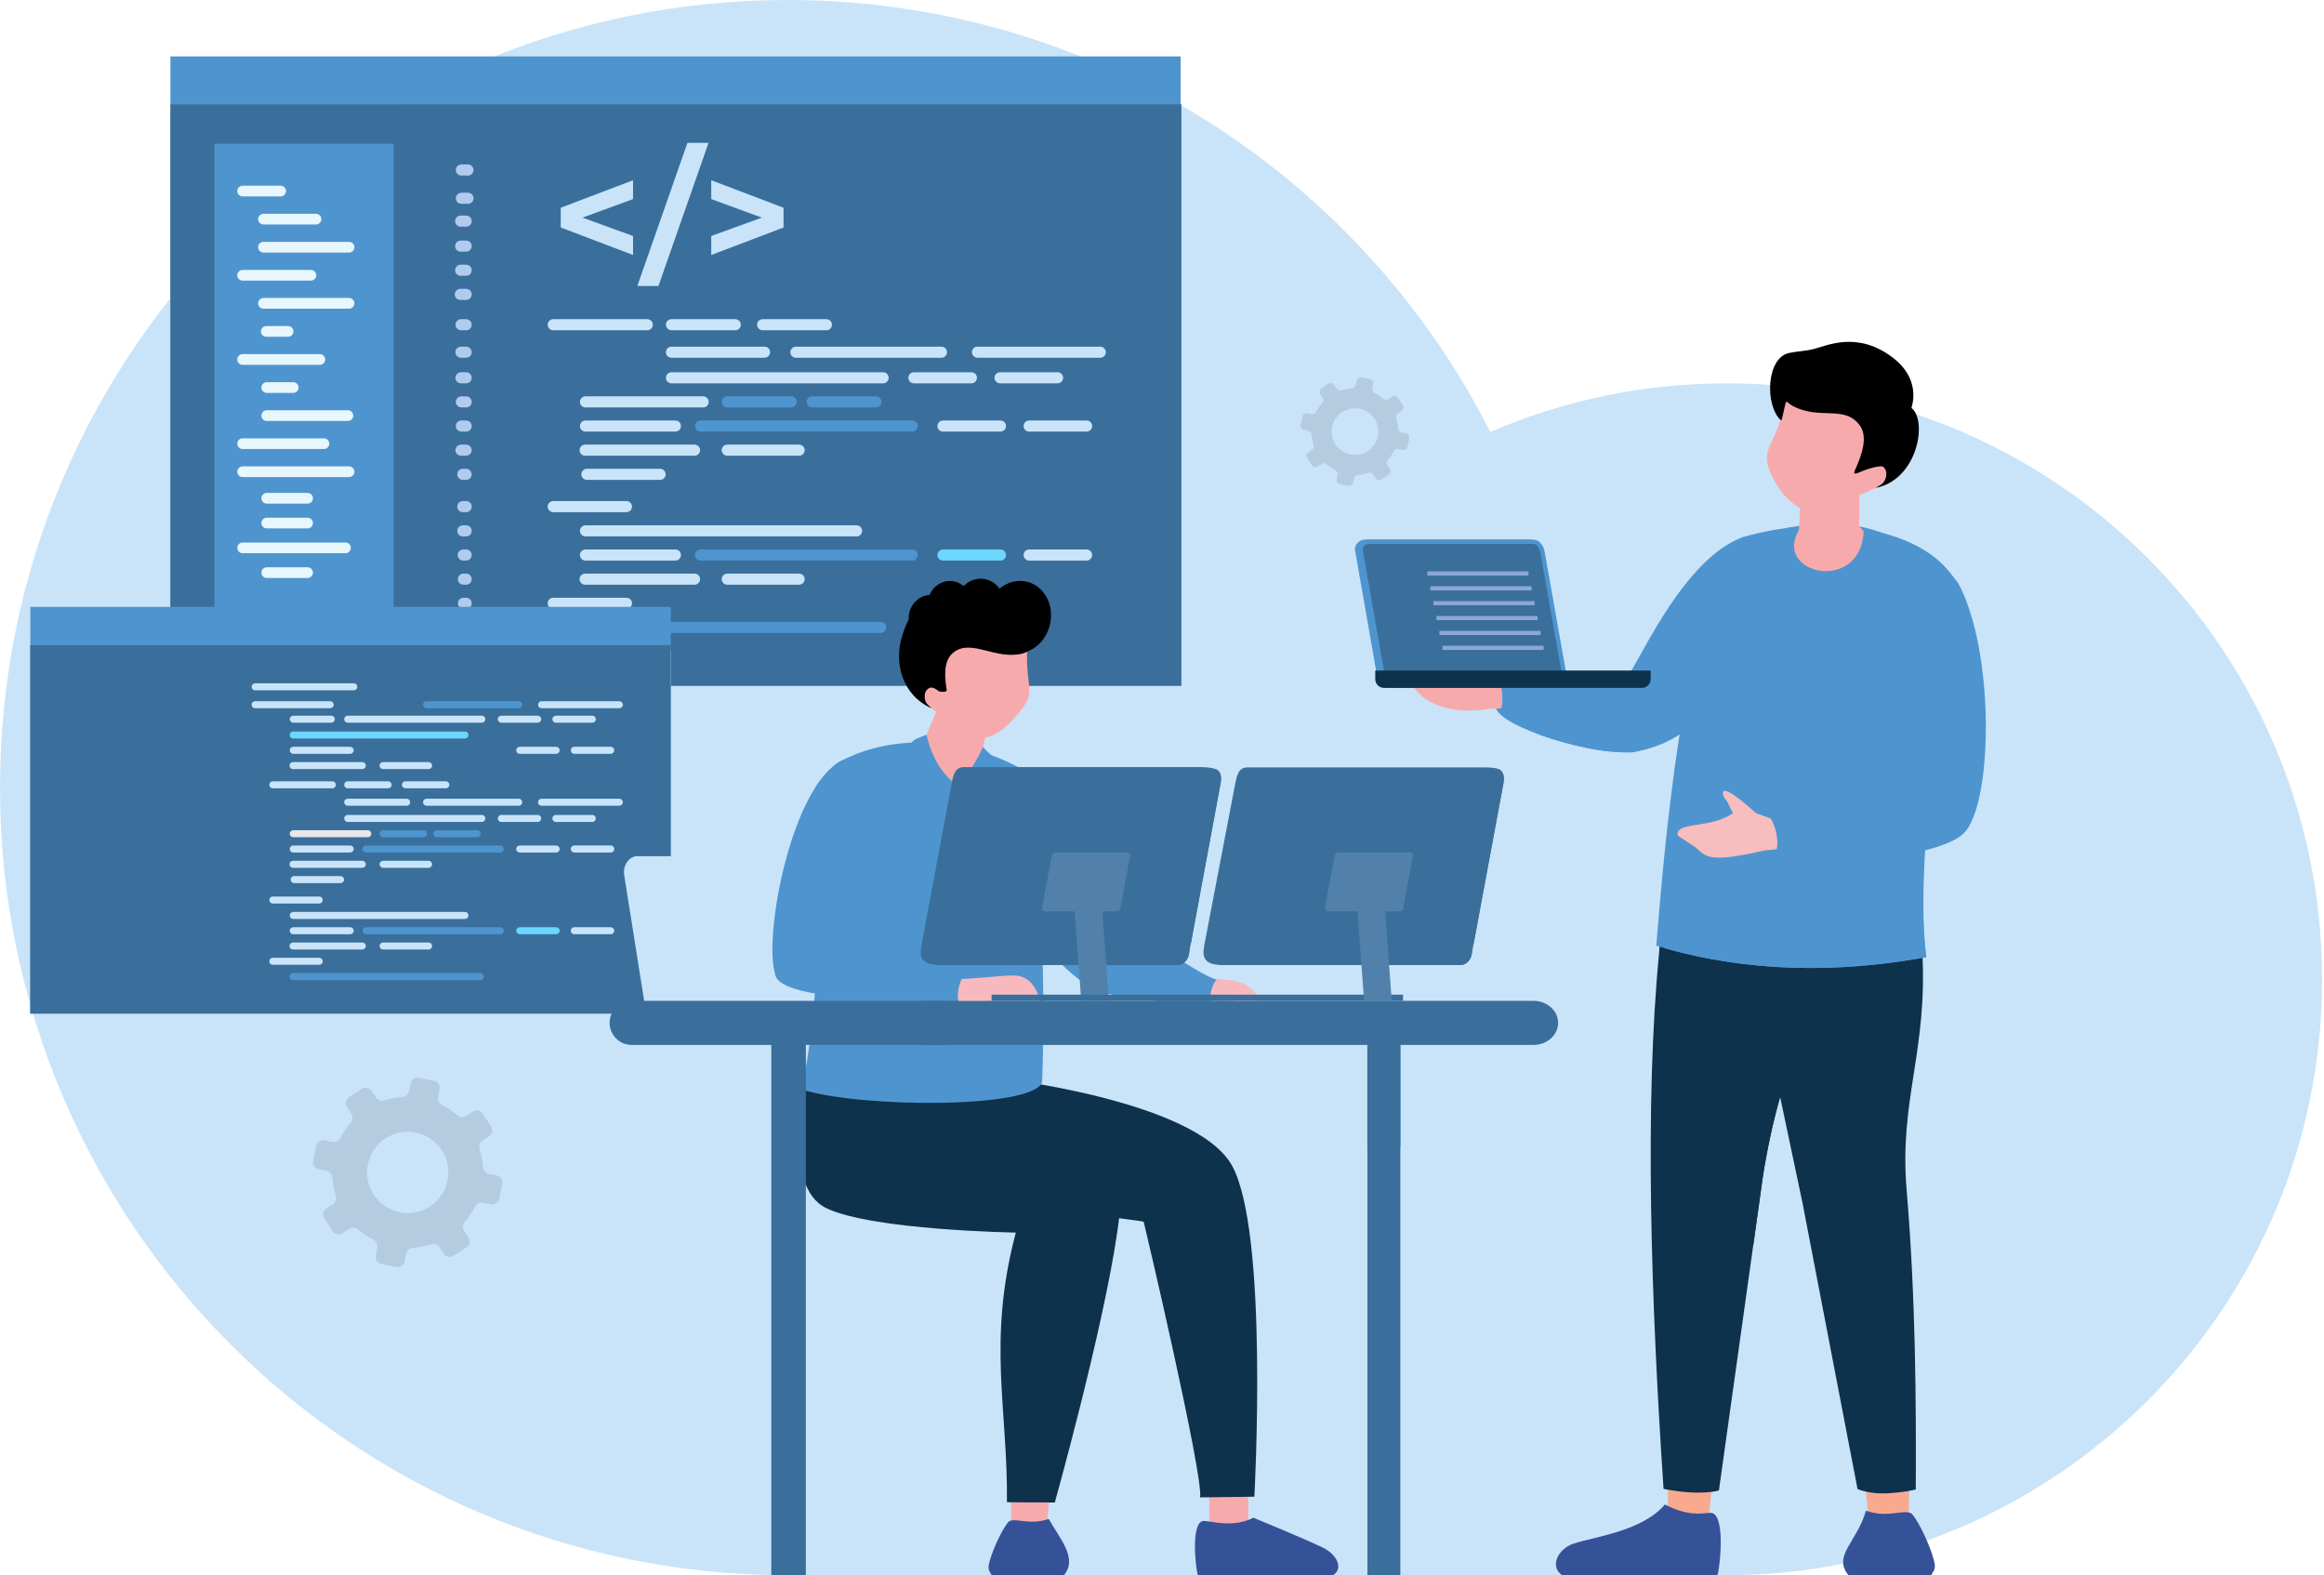 <svg width="543" height="368" viewBox="0 0 543 368" fill="none" xmlns="http://www.w3.org/2000/svg">
<path fill-rule="evenodd" clip-rule="evenodd" d="M403.334 89.567C384.38 89.543 365.621 93.403 348.217 100.91C317.855 41.038 255.726 0 184.001 0C82.378 0 0 82.378 0 183.993C0 285.609 82.383 367.987 184.001 367.987H403.334C480.225 367.987 542.556 305.658 542.556 228.771C542.556 151.884 480.225 89.555 403.334 89.555" fill="#C9E4F9"/>
<path d="M39.994 26.255H275.862C275.886 26.256 275.91 26.261 275.932 26.271C275.954 26.282 275.974 26.296 275.99 26.314C276.006 26.332 276.019 26.353 276.027 26.376C276.035 26.399 276.038 26.423 276.037 26.447V160.26H39.819V26.447C39.817 26.423 39.821 26.399 39.828 26.376C39.837 26.353 39.849 26.332 39.865 26.314C39.882 26.296 39.901 26.282 39.924 26.271C39.946 26.261 39.969 26.256 39.994 26.255Z" fill="#C9E4F9"/>
<path fill-rule="evenodd" clip-rule="evenodd" d="M39.821 24.342H276.006C276.014 24.342 276.022 24.345 276.028 24.351C276.034 24.357 276.037 24.364 276.037 24.373V160.21C276.037 160.218 276.034 160.226 276.028 160.232C276.022 160.238 276.014 160.241 276.006 160.241H39.821C39.813 160.241 39.805 160.238 39.799 160.232C39.793 160.226 39.79 160.218 39.79 160.21V24.373C39.79 24.364 39.793 24.357 39.799 24.351C39.805 24.345 39.813 24.342 39.821 24.342Z" fill="#3A6F9C"/>
<path fill-rule="evenodd" clip-rule="evenodd" d="M136.713 147.875H205.762C206.106 147.874 206.435 147.737 206.678 147.494C206.921 147.251 207.057 146.922 207.058 146.579C207.057 146.236 206.921 145.907 206.678 145.664C206.435 145.421 206.106 145.284 205.762 145.283H136.713C136.37 145.284 136.041 145.421 135.798 145.664C135.556 145.907 135.419 146.236 135.419 146.579C135.419 146.922 135.556 147.251 135.798 147.494C136.041 147.737 136.37 147.874 136.713 147.875Z" fill="#4E95CF"/>
<path fill-rule="evenodd" clip-rule="evenodd" d="M129.258 142.233H146.37C146.713 142.233 147.042 142.096 147.285 141.854C147.528 141.611 147.665 141.283 147.666 140.939C147.665 140.596 147.528 140.267 147.285 140.025C147.042 139.782 146.713 139.646 146.37 139.646H129.258C128.915 139.647 128.586 139.783 128.344 140.026C128.102 140.268 127.965 140.597 127.964 140.939C127.965 141.282 128.102 141.611 128.344 141.853C128.586 142.096 128.915 142.232 129.258 142.233Z" fill="#C9E4F9"/>
<path fill-rule="evenodd" clip-rule="evenodd" d="M136.712 136.595H162.284C162.627 136.595 162.957 136.458 163.2 136.215C163.443 135.972 163.58 135.642 163.58 135.299C163.58 134.955 163.443 134.625 163.2 134.382C162.957 134.139 162.627 134.003 162.284 134.003H136.712C136.368 134.003 136.039 134.139 135.796 134.382C135.553 134.625 135.416 134.955 135.416 135.299C135.416 135.642 135.553 135.972 135.796 136.215C136.039 136.458 136.368 136.595 136.712 136.595Z" fill="#C9E4F9"/>
<path fill-rule="evenodd" clip-rule="evenodd" d="M136.798 130.957H157.811C158.154 130.955 158.483 130.818 158.726 130.576C158.968 130.333 159.105 130.004 159.107 129.661C159.106 129.318 158.969 128.989 158.726 128.746C158.483 128.503 158.154 128.366 157.811 128.365H136.798C136.454 128.366 136.125 128.503 135.883 128.746C135.64 128.989 135.503 129.318 135.502 129.661C135.503 130.004 135.64 130.333 135.883 130.576C136.125 130.819 136.454 130.956 136.798 130.957Z" fill="#C9E4F9"/>
<path fill-rule="evenodd" clip-rule="evenodd" d="M136.796 125.316H200.133C200.477 125.315 200.806 125.178 201.048 124.936C201.291 124.693 201.428 124.364 201.429 124.02C201.428 123.677 201.291 123.348 201.048 123.105C200.806 122.862 200.477 122.726 200.133 122.725H136.796C136.453 122.726 136.124 122.863 135.882 123.106C135.64 123.349 135.503 123.677 135.502 124.02C135.502 124.364 135.639 124.693 135.881 124.935C136.124 125.178 136.453 125.315 136.796 125.316Z" fill="#C9E4F9"/>
<path fill-rule="evenodd" clip-rule="evenodd" d="M169.927 136.595H186.716C187.059 136.595 187.389 136.458 187.632 136.215C187.875 135.972 188.012 135.642 188.012 135.299C188.012 134.955 187.875 134.625 187.632 134.382C187.389 134.139 187.059 134.003 186.716 134.003H169.927C169.583 134.003 169.253 134.139 169.01 134.382C168.767 134.625 168.631 134.955 168.631 135.299C168.631 135.642 168.767 135.972 169.01 136.215C169.253 136.458 169.583 136.595 169.927 136.595Z" fill="#C9E4F9"/>
<path fill-rule="evenodd" clip-rule="evenodd" d="M163.672 130.957H213.137C213.48 130.955 213.809 130.818 214.051 130.576C214.293 130.333 214.43 130.004 214.431 129.661C214.43 129.318 214.294 128.989 214.051 128.746C213.809 128.503 213.48 128.366 213.137 128.365H163.672C163.328 128.366 162.999 128.503 162.757 128.746C162.514 128.989 162.377 129.318 162.376 129.661C162.377 130.004 162.515 130.333 162.757 130.576C163 130.818 163.329 130.955 163.672 130.957Z" fill="#4E95CF"/>
<path fill-rule="evenodd" clip-rule="evenodd" d="M220.324 130.957H233.76C234.103 130.955 234.432 130.818 234.675 130.576C234.917 130.333 235.054 130.004 235.056 129.661C235.055 129.318 234.918 128.989 234.675 128.746C234.432 128.503 234.103 128.366 233.76 128.365H220.324C219.981 128.366 219.652 128.503 219.409 128.746C219.166 128.989 219.029 129.318 219.028 129.661C219.03 130.004 219.167 130.333 219.41 130.576C219.652 130.818 219.981 130.955 220.324 130.957Z" fill="#6CD6FF"/>
<path fill-rule="evenodd" clip-rule="evenodd" d="M240.452 130.957H253.888C254.231 130.955 254.56 130.818 254.803 130.576C255.045 130.333 255.182 130.004 255.184 129.661C255.183 129.318 255.046 128.989 254.803 128.746C254.56 128.503 254.231 128.366 253.888 128.365H240.452C240.109 128.366 239.78 128.503 239.537 128.746C239.294 128.989 239.157 129.318 239.156 129.661C239.157 130.004 239.294 130.333 239.537 130.576C239.78 130.819 240.109 130.956 240.452 130.957Z" fill="#C9E4F9"/>
<path fill-rule="evenodd" clip-rule="evenodd" d="M129.258 119.644H146.37C146.713 119.643 147.042 119.507 147.285 119.264C147.528 119.021 147.665 118.692 147.666 118.349C147.665 118.005 147.528 117.676 147.285 117.433C147.042 117.191 146.713 117.054 146.37 117.053H129.258C128.915 117.054 128.586 117.191 128.343 117.434C128.101 117.676 127.964 118.005 127.964 118.349C127.964 118.692 128.101 119.021 128.343 119.264C128.586 119.506 128.915 119.643 129.258 119.644Z" fill="#C9E4F9"/>
<path fill-rule="evenodd" clip-rule="evenodd" d="M137.123 112.101H154.235C154.578 112.1 154.907 111.964 155.15 111.721C155.393 111.478 155.53 111.149 155.531 110.806C155.53 110.462 155.393 110.134 155.15 109.891C154.907 109.649 154.578 109.512 154.235 109.512H137.123C136.78 109.513 136.452 109.649 136.209 109.892C135.967 110.134 135.83 110.463 135.829 110.806C135.83 111.149 135.966 111.478 136.209 111.721C136.451 111.964 136.78 112.1 137.123 112.101Z" fill="#C9E4F9"/>
<path fill-rule="evenodd" clip-rule="evenodd" d="M136.713 106.463H162.285C162.628 106.462 162.957 106.325 163.2 106.082C163.443 105.839 163.58 105.51 163.581 105.167C163.58 104.824 163.443 104.495 163.2 104.252C162.957 104.009 162.628 103.872 162.285 103.871H136.713C136.37 103.872 136.041 104.009 135.798 104.252C135.556 104.495 135.419 104.824 135.419 105.167C135.419 105.51 135.556 105.839 135.798 106.082C136.041 106.325 136.37 106.462 136.713 106.463Z" fill="#C9E4F9"/>
<path fill-rule="evenodd" clip-rule="evenodd" d="M136.798 100.821H157.811C158.154 100.82 158.483 100.684 158.725 100.441C158.968 100.199 159.105 99.87 159.107 99.527C159.106 99.184 158.969 98.855 158.726 98.612C158.483 98.369 158.154 98.233 157.811 98.231H136.798C136.454 98.233 136.125 98.369 135.883 98.612C135.64 98.855 135.503 99.184 135.502 99.527C135.503 99.871 135.64 100.199 135.883 100.442C136.126 100.684 136.455 100.821 136.798 100.821Z" fill="#C9E4F9"/>
<path fill-rule="evenodd" clip-rule="evenodd" d="M136.796 95.183H164.29C164.634 95.181 164.963 95.045 165.206 94.802C165.448 94.559 165.585 94.23 165.586 93.887C165.585 93.543 165.448 93.214 165.206 92.972C164.963 92.729 164.634 92.592 164.29 92.591H136.796C136.453 92.592 136.124 92.729 135.882 92.972C135.64 93.215 135.503 93.544 135.502 93.887C135.502 94.23 135.639 94.559 135.881 94.802C136.124 95.045 136.453 95.181 136.796 95.183Z" fill="#C9E4F9"/>
<path fill-rule="evenodd" clip-rule="evenodd" d="M169.927 106.463H186.716C187.059 106.462 187.388 106.325 187.631 106.082C187.874 105.839 188.011 105.51 188.012 105.167C188.011 104.824 187.874 104.495 187.631 104.252C187.388 104.009 187.059 103.872 186.716 103.871H169.927C169.583 103.872 169.254 104.009 169.012 104.252C168.769 104.495 168.632 104.824 168.631 105.167C168.632 105.51 168.769 105.839 169.012 106.082C169.254 106.325 169.583 106.462 169.927 106.463Z" fill="#C9E4F9"/>
<path fill-rule="evenodd" clip-rule="evenodd" d="M163.672 100.821H213.137C213.48 100.82 213.808 100.684 214.051 100.441C214.293 100.199 214.43 99.87 214.431 99.527C214.43 99.184 214.294 98.855 214.051 98.612C213.809 98.369 213.48 98.233 213.137 98.231H163.672C163.328 98.233 162.999 98.369 162.757 98.612C162.514 98.855 162.377 99.184 162.376 99.527C162.377 99.87 162.515 100.199 162.757 100.441C163 100.684 163.329 100.82 163.672 100.821Z" fill="#4E95CF"/>
<path fill-rule="evenodd" clip-rule="evenodd" d="M220.324 100.821H233.76C234.103 100.82 234.432 100.684 234.675 100.441C234.917 100.199 235.054 99.87 235.056 99.527C235.055 99.184 234.918 98.855 234.675 98.612C234.432 98.369 234.103 98.233 233.76 98.231H220.324C219.981 98.233 219.652 98.369 219.409 98.612C219.166 98.855 219.029 99.184 219.028 99.527C219.03 99.87 219.167 100.199 219.41 100.441C219.652 100.684 219.981 100.82 220.324 100.821Z" fill="#C9E4F9"/>
<path fill-rule="evenodd" clip-rule="evenodd" d="M240.452 100.821H253.888C254.231 100.82 254.56 100.684 254.802 100.441C255.045 100.199 255.182 99.87 255.184 99.527C255.183 99.184 255.046 98.855 254.803 98.612C254.56 98.369 254.231 98.233 253.888 98.231H240.452C240.109 98.233 239.78 98.369 239.537 98.612C239.294 98.855 239.157 99.184 239.156 99.527C239.157 99.871 239.294 100.199 239.537 100.442C239.78 100.684 240.109 100.821 240.452 100.821Z" fill="#C9E4F9"/>
<path fill-rule="evenodd" clip-rule="evenodd" d="M156.882 89.555H206.339C206.683 89.555 207.012 89.418 207.254 89.175C207.497 88.932 207.634 88.603 207.635 88.26C207.635 87.916 207.499 87.586 207.256 87.342C207.013 87.098 206.683 86.961 206.339 86.96H156.882C156.538 86.961 156.209 87.098 155.967 87.341C155.724 87.583 155.587 87.912 155.586 88.256C155.587 88.599 155.724 88.928 155.967 89.171C156.209 89.414 156.538 89.551 156.882 89.552" fill="#C9E4F9"/>
<path fill-rule="evenodd" clip-rule="evenodd" d="M213.533 89.555H226.967C227.31 89.553 227.639 89.417 227.882 89.174C228.125 88.931 228.262 88.602 228.263 88.259C228.262 87.915 228.125 87.586 227.882 87.344C227.639 87.101 227.31 86.964 226.967 86.963H213.533C213.19 86.964 212.861 87.101 212.618 87.344C212.375 87.586 212.238 87.915 212.237 88.259C212.238 88.602 212.375 88.931 212.618 89.174C212.861 89.417 213.19 89.553 213.533 89.555Z" fill="#C9E4F9"/>
<path fill-rule="evenodd" clip-rule="evenodd" d="M233.66 89.555H247.1C247.443 89.555 247.772 89.418 248.015 89.175C248.258 88.932 248.395 88.603 248.396 88.26C248.396 87.916 248.259 87.586 248.016 87.342C247.773 87.098 247.444 86.961 247.1 86.96H233.66C233.317 86.961 232.988 87.098 232.745 87.341C232.502 87.583 232.365 87.912 232.364 88.256C232.365 88.599 232.502 88.928 232.745 89.171C232.988 89.414 233.317 89.551 233.66 89.552" fill="#C9E4F9"/>
<path fill-rule="evenodd" clip-rule="evenodd" d="M156.882 83.573H178.639C178.982 83.572 179.311 83.435 179.554 83.192C179.797 82.95 179.934 82.621 179.935 82.277C179.934 81.934 179.797 81.605 179.554 81.362C179.311 81.119 178.982 80.983 178.639 80.981H156.882C156.538 80.983 156.209 81.119 155.967 81.362C155.724 81.605 155.587 81.934 155.586 82.277C155.587 82.621 155.724 82.95 155.967 83.192C156.209 83.435 156.538 83.572 156.882 83.573Z" fill="#C9E4F9"/>
<path fill-rule="evenodd" clip-rule="evenodd" d="M185.958 83.573H219.974C220.318 83.572 220.647 83.435 220.889 83.192C221.132 82.95 221.269 82.621 221.27 82.277C221.269 81.934 221.132 81.605 220.889 81.362C220.647 81.119 220.318 80.983 219.974 80.981H185.958C185.615 80.983 185.286 81.119 185.043 81.362C184.8 81.605 184.663 81.934 184.662 82.277C184.663 82.621 184.8 82.95 185.043 83.192C185.286 83.435 185.615 83.572 185.958 83.573Z" fill="#C9E4F9"/>
<path fill-rule="evenodd" clip-rule="evenodd" d="M228.38 83.573H257.076C257.419 83.572 257.748 83.435 257.991 83.192C258.233 82.949 258.37 82.621 258.372 82.277C258.371 81.934 258.234 81.605 257.991 81.362C257.748 81.119 257.419 80.983 257.076 80.981H228.38C228.036 80.983 227.707 81.119 227.465 81.362C227.222 81.605 227.085 81.934 227.084 82.277C227.085 82.621 227.222 82.95 227.465 83.192C227.707 83.435 228.036 83.572 228.38 83.573Z" fill="#C9E4F9"/>
<path d="M91.983 33.565H50.132V152.847H91.983V33.565Z" fill="#4E95CF"/>
<path fill-rule="evenodd" clip-rule="evenodd" d="M169.944 95.182H184.849C185.02 95.183 185.189 95.149 185.348 95.084C185.506 95.019 185.649 94.923 185.77 94.802C185.891 94.681 185.987 94.537 186.052 94.379C186.118 94.221 186.151 94.052 186.151 93.881C186.15 93.537 186.013 93.208 185.77 92.966C185.527 92.723 185.198 92.586 184.855 92.585H169.95C169.607 92.586 169.278 92.723 169.035 92.966C168.792 93.208 168.655 93.537 168.654 93.881C168.655 94.224 168.792 94.553 169.035 94.796C169.278 95.039 169.607 95.176 169.95 95.177" fill="#4E95CF"/>
<path fill-rule="evenodd" clip-rule="evenodd" d="M189.761 95.182H204.665C205.009 95.18 205.337 95.041 205.579 94.798C205.821 94.554 205.956 94.224 205.955 93.881C205.954 93.537 205.818 93.208 205.575 92.966C205.332 92.723 205.003 92.586 204.66 92.585H189.755C189.411 92.586 189.082 92.723 188.84 92.966C188.597 93.208 188.46 93.537 188.459 93.881C188.46 94.224 188.597 94.553 188.84 94.796C189.082 95.039 189.411 95.176 189.755 95.177" fill="#4E95CF"/>
<path fill-rule="evenodd" clip-rule="evenodd" d="M129.258 77.154H151.238C151.581 77.153 151.91 77.016 152.153 76.773C152.396 76.531 152.533 76.202 152.534 75.858C152.533 75.515 152.396 75.186 152.153 74.943C151.91 74.7 151.581 74.564 151.238 74.562H129.258C128.915 74.564 128.586 74.701 128.344 74.944C128.101 75.187 127.965 75.515 127.964 75.858C127.964 76.201 128.101 76.531 128.343 76.773C128.586 77.016 128.915 77.153 129.258 77.154Z" fill="#C9E4F9"/>
<path fill-rule="evenodd" clip-rule="evenodd" d="M156.889 77.154H171.793C172.137 77.153 172.466 77.016 172.709 76.773C172.951 76.531 173.088 76.202 173.089 75.858C173.088 75.515 172.951 75.186 172.709 74.943C172.466 74.7 172.137 74.564 171.793 74.562H156.889C156.545 74.564 156.216 74.7 155.973 74.943C155.731 75.186 155.594 75.515 155.593 75.858C155.594 76.202 155.731 76.531 155.973 76.773C156.216 77.016 156.545 77.153 156.889 77.154Z" fill="#C9E4F9"/>
<path fill-rule="evenodd" clip-rule="evenodd" d="M178.186 77.154H193.09C193.434 77.153 193.763 77.016 194.005 76.773C194.248 76.531 194.385 76.202 194.386 75.858C194.385 75.515 194.248 75.186 194.005 74.943C193.763 74.7 193.434 74.564 193.09 74.562H178.186C177.842 74.564 177.513 74.7 177.27 74.943C177.028 75.186 176.891 75.515 176.89 75.858C176.891 76.202 177.028 76.531 177.27 76.773C177.513 77.016 177.842 77.153 178.186 77.154Z" fill="#C9E4F9"/>
<path fill-rule="evenodd" clip-rule="evenodd" d="M62.329 117.65H71.869C72.201 117.648 72.518 117.516 72.752 117.281C72.986 117.047 73.118 116.729 73.119 116.398C73.117 116.067 72.985 115.75 72.751 115.516C72.517 115.282 72.2 115.15 71.869 115.148H62.329C61.998 115.149 61.68 115.281 61.446 115.515C61.211 115.75 61.079 116.067 61.077 116.398C61.078 116.73 61.21 117.048 61.445 117.282C61.679 117.517 61.997 117.649 62.329 117.65Z" fill="#E8F6FD"/>
<path fill-rule="evenodd" clip-rule="evenodd" d="M56.69 111.455H81.556C81.888 111.455 82.206 111.323 82.44 111.089C82.675 110.855 82.807 110.537 82.808 110.206C82.807 109.874 82.675 109.556 82.44 109.322C82.206 109.087 81.888 108.955 81.556 108.954H56.69C56.358 108.955 56.041 109.087 55.806 109.322C55.572 109.556 55.44 109.874 55.438 110.206C55.44 110.537 55.572 110.855 55.806 111.089C56.041 111.323 56.359 111.455 56.69 111.455Z" fill="#E8F6FD"/>
<path fill-rule="evenodd" clip-rule="evenodd" d="M56.69 104.899H75.694C76.025 104.898 76.343 104.766 76.577 104.531C76.811 104.296 76.943 103.979 76.944 103.647C76.943 103.316 76.811 102.998 76.577 102.764C76.343 102.53 76.025 102.398 75.694 102.397H56.69C56.359 102.398 56.041 102.53 55.806 102.764C55.572 102.998 55.44 103.316 55.438 103.647C55.44 103.979 55.572 104.297 55.806 104.531C56.041 104.766 56.358 104.898 56.69 104.899Z" fill="#E8F6FD"/>
<path fill-rule="evenodd" clip-rule="evenodd" d="M62.329 98.341H81.296C81.627 98.341 81.945 98.209 82.179 97.975C82.414 97.74 82.545 97.423 82.546 97.091C82.545 96.76 82.414 96.442 82.179 96.208C81.945 95.973 81.628 95.841 81.296 95.84H62.329C61.997 95.841 61.679 95.973 61.445 96.207C61.21 96.442 61.078 96.76 61.077 97.091C61.078 97.423 61.21 97.74 61.445 97.975C61.68 98.209 61.997 98.341 62.329 98.341Z" fill="#E8F6FD"/>
<path fill-rule="evenodd" clip-rule="evenodd" d="M62.329 91.785H68.518C68.849 91.784 69.167 91.651 69.401 91.417C69.635 91.183 69.767 90.865 69.768 90.534C69.767 90.203 69.635 89.885 69.401 89.651C69.166 89.417 68.849 89.285 68.518 89.284H62.329C61.997 89.285 61.68 89.416 61.445 89.651C61.21 89.885 61.078 90.202 61.077 90.534C61.078 90.865 61.21 91.183 61.445 91.418C61.679 91.652 61.997 91.784 62.329 91.785Z" fill="#E8F6FD"/>
<path fill-rule="evenodd" clip-rule="evenodd" d="M56.69 85.229H74.735C75.066 85.228 75.384 85.097 75.618 84.862C75.853 84.628 75.985 84.311 75.986 83.979C75.985 83.647 75.853 83.33 75.618 83.095C75.384 82.861 75.066 82.729 74.735 82.728H56.69C56.358 82.729 56.041 82.861 55.806 83.095C55.572 83.33 55.44 83.647 55.438 83.979C55.44 84.311 55.572 84.628 55.806 84.862C56.041 85.097 56.359 85.228 56.69 85.229Z" fill="#E8F6FD"/>
<path fill-rule="evenodd" clip-rule="evenodd" d="M62.217 78.671H67.314C67.645 78.67 67.963 78.538 68.197 78.303C68.431 78.069 68.563 77.751 68.563 77.42C68.562 77.088 68.43 76.771 68.196 76.537C67.962 76.303 67.645 76.171 67.314 76.17H62.217C61.885 76.171 61.568 76.303 61.333 76.537C61.099 76.771 60.966 77.088 60.965 77.42C60.966 77.751 61.098 78.069 61.333 78.303C61.567 78.538 61.885 78.67 62.217 78.671Z" fill="#E8F6FD"/>
<path fill-rule="evenodd" clip-rule="evenodd" d="M61.56 72.115H81.556C81.888 72.114 82.206 71.981 82.44 71.747C82.675 71.512 82.807 71.195 82.808 70.863C82.807 70.531 82.675 70.213 82.44 69.979C82.206 69.745 81.888 69.612 81.556 69.611H61.56C61.229 69.612 60.911 69.745 60.677 69.979C60.443 70.214 60.311 70.531 60.31 70.863C60.311 71.194 60.443 71.512 60.677 71.747C60.911 71.981 61.229 72.114 61.56 72.115Z" fill="#E8F6FD"/>
<path fill-rule="evenodd" clip-rule="evenodd" d="M56.69 65.557H72.648C72.98 65.555 73.296 65.423 73.531 65.189C73.765 64.955 73.897 64.638 73.898 64.307C73.897 63.976 73.765 63.659 73.531 63.425C73.296 63.191 72.98 63.059 72.648 63.058H56.69C56.359 63.059 56.041 63.191 55.807 63.425C55.572 63.659 55.44 63.976 55.438 64.307C55.44 64.639 55.572 64.956 55.807 65.19C56.041 65.424 56.359 65.556 56.69 65.557Z" fill="#E8F6FD"/>
<path fill-rule="evenodd" clip-rule="evenodd" d="M61.56 59.001H81.556C81.888 59 82.206 58.868 82.44 58.634C82.675 58.399 82.807 58.081 82.808 57.75C82.807 57.418 82.675 57.1 82.44 56.866C82.206 56.631 81.888 56.499 81.556 56.498H61.56C61.229 56.499 60.911 56.631 60.677 56.866C60.443 57.1 60.311 57.418 60.31 57.75C60.311 58.081 60.443 58.399 60.677 58.633C60.911 58.868 61.229 59 61.56 59.001Z" fill="#E8F6FD"/>
<path fill-rule="evenodd" clip-rule="evenodd" d="M61.56 52.443H73.833C74.164 52.442 74.482 52.31 74.716 52.076C74.951 51.842 75.083 51.524 75.085 51.193C75.084 50.861 74.951 50.544 74.717 50.309C74.482 50.075 74.165 49.942 73.833 49.941H61.56C61.229 49.942 60.911 50.075 60.677 50.309C60.443 50.544 60.311 50.862 60.31 51.193C60.312 51.524 60.444 51.841 60.678 52.076C60.912 52.31 61.229 52.442 61.56 52.443Z" fill="#E8F6FD"/>
<path fill-rule="evenodd" clip-rule="evenodd" d="M56.69 45.887H65.577C65.908 45.886 66.226 45.754 66.46 45.519C66.694 45.285 66.826 44.967 66.827 44.635C66.826 44.304 66.694 43.987 66.46 43.752C66.226 43.518 65.908 43.386 65.577 43.386H56.69C56.359 43.386 56.041 43.518 55.806 43.752C55.572 43.986 55.44 44.304 55.438 44.635C55.44 44.967 55.572 45.285 55.806 45.519C56.041 45.754 56.358 45.886 56.69 45.887Z" fill="#E8F6FD"/>
<path fill-rule="evenodd" clip-rule="evenodd" d="M62.329 123.443H71.869C72.2 123.442 72.518 123.31 72.752 123.076C72.986 122.841 73.118 122.524 73.119 122.193C73.118 121.862 72.986 121.544 72.752 121.31C72.518 121.075 72.201 120.943 71.869 120.941H62.329C61.997 120.942 61.679 121.075 61.445 121.309C61.21 121.544 61.078 121.861 61.077 122.193C61.078 122.524 61.21 122.842 61.445 123.076C61.68 123.31 61.997 123.442 62.329 123.443Z" fill="#E8F6FD"/>
<path fill-rule="evenodd" clip-rule="evenodd" d="M56.69 129.238H80.724C81.055 129.236 81.372 129.104 81.606 128.869C81.841 128.635 81.972 128.317 81.974 127.986C81.972 127.655 81.841 127.338 81.606 127.103C81.372 126.869 81.055 126.737 80.724 126.736H56.69C56.359 126.737 56.041 126.869 55.806 127.103C55.572 127.337 55.44 127.655 55.438 127.986C55.44 128.318 55.572 128.635 55.806 128.87C56.041 129.104 56.358 129.237 56.69 129.238Z" fill="#E8F6FD"/>
<path fill-rule="evenodd" clip-rule="evenodd" d="M62.329 135.025H71.869C72.2 135.024 72.518 134.892 72.752 134.658C72.986 134.423 73.118 134.106 73.119 133.775C73.118 133.444 72.986 133.126 72.752 132.892C72.518 132.657 72.201 132.525 71.869 132.523H62.329C61.997 132.524 61.679 132.657 61.445 132.891C61.21 133.126 61.078 133.443 61.077 133.775C61.078 134.107 61.21 134.424 61.445 134.658C61.68 134.892 61.997 135.024 62.329 135.025Z" fill="#E8F6FD"/>
<path fill-rule="evenodd" clip-rule="evenodd" d="M107.798 41.01H109.348C109.691 41.009 110.02 40.873 110.263 40.63C110.506 40.388 110.642 40.059 110.643 39.716C110.642 39.372 110.506 39.043 110.263 38.801C110.02 38.558 109.691 38.421 109.348 38.42H107.798C107.455 38.421 107.126 38.558 106.883 38.801C106.641 39.044 106.504 39.373 106.504 39.716C106.505 40.059 106.642 40.387 106.884 40.63C107.126 40.872 107.455 41.009 107.798 41.01Z" fill="#B1CBEF"/>
<path fill-rule="evenodd" clip-rule="evenodd" d="M107.798 47.617H109.348C109.691 47.616 110.02 47.479 110.263 47.236C110.506 46.994 110.642 46.665 110.643 46.321C110.642 45.978 110.506 45.649 110.263 45.406C110.02 45.163 109.691 45.026 109.348 45.025H107.798C107.455 45.027 107.126 45.164 106.884 45.407C106.642 45.65 106.505 45.978 106.504 46.321C106.504 46.664 106.641 46.993 106.883 47.236C107.126 47.479 107.455 47.616 107.798 47.617Z" fill="#B1CBEF"/>
<path fill-rule="evenodd" clip-rule="evenodd" d="M107.548 70.068H108.921C109.264 70.067 109.593 69.93 109.836 69.688C110.079 69.445 110.216 69.116 110.217 68.772C110.216 68.429 110.079 68.1 109.836 67.857C109.593 67.614 109.264 67.478 108.921 67.477H107.548C107.204 67.478 106.875 67.614 106.633 67.857C106.39 68.1 106.253 68.429 106.252 68.772C106.253 69.116 106.39 69.445 106.633 69.688C106.875 69.93 107.204 70.067 107.548 70.068Z" fill="#B1CBEF"/>
<path fill-rule="evenodd" clip-rule="evenodd" d="M107.631 64.429H108.921C109.264 64.427 109.593 64.29 109.836 64.047C110.078 63.805 110.215 63.476 110.217 63.133C110.216 62.789 110.079 62.46 109.836 62.218C109.593 61.975 109.264 61.838 108.921 61.837H107.631C107.287 61.838 106.958 61.975 106.716 62.218C106.473 62.46 106.336 62.789 106.335 63.133C106.336 63.476 106.473 63.805 106.716 64.048C106.958 64.291 107.287 64.428 107.631 64.429Z" fill="#B1CBEF"/>
<path fill-rule="evenodd" clip-rule="evenodd" d="M107.631 58.788H108.921C109.264 58.787 109.593 58.65 109.836 58.407C110.079 58.164 110.216 57.836 110.217 57.492C110.215 57.149 110.078 56.82 109.836 56.578C109.593 56.335 109.264 56.198 108.921 56.196H107.631C107.287 56.197 106.958 56.334 106.716 56.577C106.473 56.82 106.336 57.149 106.335 57.492C106.336 57.836 106.473 58.164 106.716 58.407C106.958 58.65 107.287 58.787 107.631 58.788Z" fill="#B1CBEF"/>
<path fill-rule="evenodd" clip-rule="evenodd" d="M107.631 52.953H108.921C109.264 52.952 109.593 52.815 109.836 52.572C110.079 52.33 110.216 52.001 110.217 51.657C110.215 51.314 110.078 50.985 109.836 50.742C109.593 50.5 109.264 50.363 108.921 50.361H107.631C107.287 50.362 106.958 50.499 106.716 50.742C106.473 50.985 106.336 51.314 106.335 51.657C106.336 52.001 106.473 52.33 106.716 52.572C106.958 52.815 107.287 52.952 107.631 52.953Z" fill="#B1CBEF"/>
<path fill-rule="evenodd" clip-rule="evenodd" d="M107.705 89.555H108.916C109.26 89.553 109.589 89.417 109.832 89.174C110.074 88.931 110.211 88.602 110.212 88.259C110.211 87.915 110.074 87.587 109.831 87.344C109.588 87.101 109.26 86.964 108.916 86.963H107.705C107.362 86.964 107.033 87.101 106.79 87.344C106.548 87.587 106.411 87.915 106.409 88.259C106.41 88.602 106.547 88.931 106.79 89.174C107.033 89.417 107.362 89.553 107.705 89.555Z" fill="#B1CBEF"/>
<path fill-rule="evenodd" clip-rule="evenodd" d="M107.705 83.573H108.916C109.26 83.572 109.588 83.435 109.831 83.192C110.074 82.949 110.211 82.621 110.212 82.277C110.211 81.934 110.074 81.605 109.832 81.362C109.589 81.119 109.26 80.983 108.916 80.981H107.705C107.362 80.983 107.033 81.119 106.79 81.362C106.547 81.605 106.41 81.934 106.409 82.277C106.411 82.621 106.548 82.949 106.79 83.192C107.033 83.435 107.362 83.572 107.705 83.573Z" fill="#B1CBEF"/>
<path fill-rule="evenodd" clip-rule="evenodd" d="M107.717 77.154H108.92C109.264 77.153 109.593 77.016 109.836 76.773C110.078 76.531 110.215 76.202 110.216 75.858C110.215 75.515 110.078 75.186 109.835 74.944C109.592 74.701 109.264 74.564 108.92 74.562H107.717C107.374 74.564 107.045 74.701 106.802 74.944C106.559 75.186 106.422 75.515 106.421 75.858C106.422 76.202 106.559 76.531 106.802 76.773C107.044 77.016 107.373 77.153 107.717 77.154Z" fill="#B1CBEF"/>
<path fill-rule="evenodd" clip-rule="evenodd" d="M108.136 112.101H108.92C109.264 112.1 109.593 111.964 109.835 111.721C110.078 111.478 110.215 111.149 110.216 110.806C110.215 110.463 110.077 110.134 109.835 109.892C109.592 109.649 109.263 109.513 108.92 109.512H108.136C107.794 109.512 107.465 109.648 107.223 109.889C106.98 110.13 106.842 110.458 106.84 110.8C106.841 111.143 106.978 111.472 107.221 111.715C107.463 111.958 107.792 112.095 108.136 112.096" fill="#B1CBEF"/>
<path fill-rule="evenodd" clip-rule="evenodd" d="M107.705 106.463H108.916C109.26 106.462 109.589 106.325 109.832 106.082C110.074 105.839 110.211 105.51 110.212 105.167C110.211 104.824 110.074 104.495 109.832 104.252C109.589 104.009 109.26 103.872 108.916 103.871H107.705C107.362 103.872 107.033 104.009 106.79 104.252C106.547 104.495 106.41 104.824 106.409 105.167C106.41 105.51 106.547 105.839 106.79 106.082C107.033 106.325 107.362 106.462 107.705 106.463Z" fill="#B1CBEF"/>
<path fill-rule="evenodd" clip-rule="evenodd" d="M107.795 100.821H108.92C109.263 100.82 109.591 100.684 109.834 100.441C110.077 100.199 110.214 99.87 110.216 99.527C110.215 99.184 110.078 98.855 109.835 98.612C109.592 98.369 109.263 98.233 108.92 98.231H107.795C107.452 98.233 107.123 98.369 106.88 98.612C106.637 98.855 106.5 99.184 106.499 99.527C106.5 99.871 106.637 100.199 106.88 100.442C107.123 100.684 107.452 100.821 107.795 100.821Z" fill="#B1CBEF"/>
<path fill-rule="evenodd" clip-rule="evenodd" d="M107.795 95.183H108.92C109.263 95.181 109.592 95.045 109.835 94.802C110.078 94.559 110.215 94.23 110.216 93.887C110.214 93.543 110.077 93.215 109.834 92.972C109.592 92.729 109.263 92.592 108.92 92.591H107.795C107.452 92.592 107.123 92.729 106.88 92.972C106.637 93.214 106.5 93.543 106.499 93.887C106.5 94.23 106.637 94.559 106.88 94.802C107.123 95.045 107.452 95.181 107.795 95.183Z" fill="#B1CBEF"/>
<path fill-rule="evenodd" clip-rule="evenodd" d="M108.282 142.233H108.919C109.262 142.232 109.59 142.096 109.833 141.853C110.076 141.611 110.213 141.282 110.215 140.939C110.213 140.596 110.076 140.268 109.833 140.025C109.59 139.783 109.262 139.647 108.919 139.646H108.282C107.939 139.646 107.61 139.782 107.367 140.025C107.124 140.267 106.987 140.596 106.986 140.939C106.987 141.283 107.124 141.611 107.367 141.854C107.61 142.096 107.939 142.233 108.282 142.233Z" fill="#B1CBEF"/>
<path fill-rule="evenodd" clip-rule="evenodd" d="M108.282 136.595H108.919C109.262 136.595 109.592 136.458 109.835 136.215C110.078 135.972 110.215 135.642 110.215 135.299C110.215 134.955 110.078 134.625 109.835 134.382C109.592 134.139 109.262 134.003 108.919 134.003H108.282C107.939 134.003 107.609 134.139 107.366 134.382C107.123 134.625 106.986 134.955 106.986 135.299C106.986 135.642 107.123 135.972 107.366 136.215C107.609 136.458 107.939 136.595 108.282 136.595Z" fill="#B1CBEF"/>
<path fill-rule="evenodd" clip-rule="evenodd" d="M108.23 130.957H108.92C109.263 130.955 109.592 130.818 109.834 130.576C110.077 130.333 110.214 130.004 110.216 129.661C110.215 129.318 110.078 128.989 109.835 128.746C109.592 128.503 109.263 128.366 108.92 128.365H108.23C107.886 128.367 107.558 128.504 107.316 128.747C107.073 128.989 106.937 129.318 106.936 129.661C106.937 130.004 107.074 130.333 107.317 130.576C107.559 130.818 107.888 130.955 108.231 130.957" fill="#B1CBEF"/>
<path fill-rule="evenodd" clip-rule="evenodd" d="M108.136 125.316H108.92C109.264 125.315 109.593 125.178 109.835 124.936C110.078 124.693 110.215 124.364 110.216 124.02C110.215 123.677 110.078 123.349 109.835 123.106C109.592 122.863 109.263 122.726 108.92 122.725H108.136C107.792 122.726 107.463 122.862 107.221 123.105C106.978 123.348 106.841 123.677 106.84 124.02C106.841 124.364 106.978 124.693 107.221 124.936C107.463 125.178 107.792 125.315 108.136 125.316Z" fill="#B1CBEF"/>
<path fill-rule="evenodd" clip-rule="evenodd" d="M108.136 119.644H108.92C109.264 119.643 109.593 119.507 109.835 119.264C110.078 119.021 110.215 118.692 110.216 118.349C110.215 118.005 110.078 117.676 109.835 117.433C109.593 117.191 109.264 117.054 108.92 117.053H108.136C107.792 117.054 107.463 117.191 107.221 117.433C106.978 117.676 106.841 118.005 106.84 118.349C106.841 118.692 106.978 119.021 107.221 119.264C107.463 119.507 107.792 119.643 108.136 119.644Z" fill="#B1CBEF"/>
<path d="M156.728 141.767H7.091V236.772H156.728V141.767Z" fill="#4E95CF"/>
<path d="M7.185 151.917H156.616C156.631 151.917 156.646 151.92 156.66 151.927C156.674 151.933 156.686 151.941 156.697 151.952C156.707 151.963 156.715 151.976 156.721 151.99C156.726 152.004 156.728 152.019 156.728 152.034V236.808H7.073V152.034C7.073 152.019 7.075 152.004 7.081 151.99C7.086 151.976 7.094 151.963 7.104 151.952C7.115 151.941 7.127 151.933 7.141 151.927C7.155 151.92 7.17 151.917 7.185 151.917Z" fill="#C9E4F9"/>
<path fill-rule="evenodd" clip-rule="evenodd" d="M7.086 150.705H156.695C156.703 150.705 156.711 150.708 156.717 150.714C156.723 150.72 156.727 150.727 156.727 150.736V236.774C156.727 236.783 156.723 236.791 156.717 236.797C156.711 236.803 156.703 236.807 156.695 236.807H7.086C7.078 236.807 7.07 236.803 7.064 236.797C7.058 236.791 7.054 236.783 7.054 236.774V150.736C7.054 150.727 7.058 150.72 7.064 150.714C7.07 150.708 7.078 150.705 7.086 150.705Z" fill="#3A6F9C"/>
<path fill-rule="evenodd" clip-rule="evenodd" d="M68.459 228.968H112.208C112.425 228.967 112.633 228.88 112.787 228.727C112.941 228.573 113.028 228.365 113.029 228.147C113.028 227.93 112.941 227.721 112.787 227.568C112.633 227.414 112.425 227.327 112.208 227.326H68.459C68.242 227.327 68.033 227.414 67.88 227.568C67.727 227.722 67.64 227.93 67.64 228.147C67.641 228.364 67.727 228.572 67.88 228.726C68.034 228.88 68.242 228.967 68.459 228.968Z" fill="#4E95CF"/>
<path fill-rule="evenodd" clip-rule="evenodd" d="M63.737 225.387H74.585C74.802 225.387 75.011 225.3 75.165 225.146C75.319 224.992 75.405 224.784 75.406 224.566C75.405 224.348 75.319 224.14 75.165 223.986C75.011 223.832 74.802 223.746 74.585 223.745H63.737C63.519 223.746 63.311 223.832 63.157 223.986C63.003 224.14 62.916 224.348 62.916 224.566C62.916 224.784 63.003 224.992 63.157 225.146C63.311 225.3 63.519 225.387 63.737 225.387Z" fill="#C9E4F9"/>
<path fill-rule="evenodd" clip-rule="evenodd" d="M68.459 221.823H84.659C84.877 221.822 85.085 221.735 85.239 221.581C85.392 221.427 85.479 221.219 85.48 221.002C85.479 220.784 85.392 220.576 85.239 220.422C85.085 220.268 84.877 220.182 84.659 220.181H68.459C68.242 220.182 68.033 220.269 67.88 220.422C67.727 220.576 67.64 220.784 67.64 221.002C67.64 221.219 67.727 221.427 67.88 221.581C68.033 221.735 68.242 221.822 68.459 221.823Z" fill="#C9E4F9"/>
<path fill-rule="evenodd" clip-rule="evenodd" d="M68.512 218.248H81.825C82.043 218.248 82.251 218.161 82.405 218.007C82.559 217.854 82.646 217.645 82.646 217.427C82.646 217.21 82.559 217.001 82.405 216.847C82.251 216.694 82.043 216.607 81.825 216.606H68.512C68.295 216.607 68.086 216.694 67.932 216.847C67.779 217.001 67.692 217.21 67.691 217.427C67.692 217.645 67.779 217.854 67.932 218.007C68.086 218.161 68.295 218.248 68.512 218.248Z" fill="#C9E4F9"/>
<path fill-rule="evenodd" clip-rule="evenodd" d="M68.512 214.676H108.639C108.857 214.676 109.065 214.589 109.219 214.435C109.373 214.281 109.459 214.073 109.46 213.855C109.459 213.638 109.373 213.429 109.219 213.275C109.065 213.121 108.857 213.035 108.639 213.034H68.512C68.295 213.035 68.086 213.121 67.932 213.275C67.779 213.429 67.692 213.638 67.691 213.855C67.692 214.073 67.779 214.281 67.932 214.435C68.086 214.589 68.295 214.676 68.512 214.676Z" fill="#C9E4F9"/>
<path fill-rule="evenodd" clip-rule="evenodd" d="M89.502 221.823H100.14C100.357 221.822 100.566 221.735 100.719 221.581C100.873 221.427 100.96 221.219 100.961 221.002C100.96 220.784 100.873 220.576 100.719 220.422C100.566 220.268 100.357 220.182 100.14 220.181H89.502C89.284 220.182 89.076 220.268 88.922 220.422C88.769 220.576 88.682 220.784 88.681 221.002C88.682 221.219 88.769 221.427 88.922 221.581C89.076 221.735 89.284 221.822 89.502 221.823Z" fill="#C9E4F9"/>
<path fill-rule="evenodd" clip-rule="evenodd" d="M85.54 218.248H116.88C117.097 218.247 117.305 218.161 117.459 218.007C117.613 217.853 117.7 217.645 117.701 217.427C117.7 217.21 117.613 217.002 117.459 216.848C117.305 216.694 117.097 216.607 116.88 216.606H85.54C85.322 216.607 85.114 216.694 84.96 216.847C84.806 217.001 84.719 217.21 84.719 217.427C84.719 217.645 84.806 217.854 84.96 218.007C85.114 218.161 85.322 218.248 85.54 218.248Z" fill="#4E95CF"/>
<path fill-rule="evenodd" clip-rule="evenodd" d="M121.431 218.248H129.943C130.161 218.248 130.369 218.161 130.523 218.007C130.677 217.854 130.764 217.645 130.764 217.427C130.764 217.21 130.677 217.001 130.523 216.847C130.369 216.694 130.161 216.607 129.943 216.606H121.431C121.214 216.607 121.005 216.694 120.851 216.847C120.698 217.001 120.611 217.21 120.61 217.427C120.611 217.645 120.698 217.854 120.851 218.007C121.005 218.161 121.214 218.248 121.431 218.248Z" fill="#6CD6FF"/>
<path fill-rule="evenodd" clip-rule="evenodd" d="M134.182 218.248H142.698C142.915 218.248 143.124 218.161 143.278 218.007C143.432 217.854 143.518 217.645 143.519 217.427C143.518 217.21 143.432 217.001 143.278 216.847C143.124 216.694 142.915 216.607 142.698 216.606H134.182C133.965 216.607 133.756 216.694 133.602 216.847C133.448 217.001 133.362 217.21 133.361 217.427C133.362 217.645 133.448 217.854 133.602 218.007C133.756 218.161 133.965 218.248 134.182 218.248Z" fill="#C9E4F9"/>
<path fill-rule="evenodd" clip-rule="evenodd" d="M63.737 211.079H74.585C74.802 211.079 75.011 210.992 75.165 210.838C75.319 210.685 75.405 210.476 75.406 210.258C75.405 210.041 75.319 209.832 75.165 209.679C75.011 209.525 74.802 209.438 74.585 209.438H63.737C63.519 209.438 63.311 209.525 63.157 209.679C63.003 209.832 62.916 210.041 62.916 210.258C62.916 210.476 63.003 210.685 63.157 210.838C63.311 210.992 63.519 211.079 63.737 211.079Z" fill="#C9E4F9"/>
<path fill-rule="evenodd" clip-rule="evenodd" d="M68.459 179.673H84.659C84.877 179.672 85.085 179.585 85.239 179.432C85.392 179.278 85.479 179.07 85.48 178.852C85.479 178.635 85.392 178.427 85.239 178.273C85.085 178.119 84.877 178.032 84.659 178.031H68.459C68.242 178.032 68.033 178.119 67.88 178.273C67.727 178.427 67.64 178.635 67.64 178.852C67.64 179.069 67.727 179.278 67.88 179.431C68.033 179.585 68.242 179.672 68.459 179.673Z" fill="#C9E4F9"/>
<path fill-rule="evenodd" clip-rule="evenodd" d="M68.512 176.101H81.825C82.043 176.1 82.251 176.014 82.405 175.86C82.559 175.706 82.646 175.498 82.646 175.28C82.646 175.062 82.559 174.854 82.405 174.7C82.251 174.546 82.043 174.459 81.825 174.459H68.512C68.295 174.459 68.086 174.546 67.932 174.7C67.779 174.854 67.692 175.062 67.691 175.28C67.692 175.498 67.779 175.706 67.932 175.86C68.086 176.014 68.295 176.1 68.512 176.101Z" fill="#C9E4F9"/>
<path fill-rule="evenodd" clip-rule="evenodd" d="M68.512 172.528H108.639C108.857 172.527 109.065 172.441 109.219 172.287C109.373 172.133 109.459 171.924 109.46 171.707C109.459 171.489 109.372 171.281 109.218 171.128C109.064 170.975 108.856 170.888 108.639 170.888H68.512C68.295 170.888 68.087 170.975 67.933 171.128C67.779 171.281 67.692 171.489 67.691 171.707C67.692 171.924 67.779 172.133 67.932 172.287C68.086 172.441 68.295 172.527 68.512 172.528Z" fill="#6CD6FF"/>
<path fill-rule="evenodd" clip-rule="evenodd" d="M89.502 179.673H100.14C100.357 179.672 100.566 179.585 100.719 179.432C100.873 179.278 100.96 179.07 100.961 178.852C100.96 178.635 100.873 178.427 100.719 178.273C100.566 178.119 100.357 178.032 100.14 178.031H89.502C89.284 178.032 89.076 178.119 88.922 178.273C88.769 178.427 88.682 178.635 88.681 178.852C88.682 179.07 88.769 179.278 88.922 179.432C89.076 179.585 89.284 179.672 89.502 179.673Z" fill="#C9E4F9"/>
<path fill-rule="evenodd" clip-rule="evenodd" d="M85.54 176.101H116.88C117.097 176.1 117.305 176.013 117.459 175.859C117.613 175.706 117.7 175.497 117.701 175.28C117.7 175.063 117.613 174.854 117.459 174.701C117.305 174.547 117.097 174.46 116.88 174.459H85.54C85.322 174.459 85.114 174.546 84.96 174.7C84.806 174.854 84.719 175.062 84.719 175.28C84.719 175.498 84.806 175.706 84.96 175.86C85.114 176.014 85.322 176.1 85.54 176.101Z" fill="#3A6F9C"/>
<path fill-rule="evenodd" clip-rule="evenodd" d="M121.431 176.101H129.943C130.161 176.1 130.369 176.014 130.523 175.86C130.677 175.706 130.764 175.498 130.764 175.28C130.764 175.062 130.677 174.854 130.523 174.7C130.369 174.546 130.161 174.459 129.943 174.459H121.431C121.214 174.459 121.005 174.546 120.851 174.7C120.698 174.854 120.611 175.062 120.61 175.28C120.611 175.498 120.698 175.706 120.851 175.86C121.005 176.014 121.214 176.1 121.431 176.101Z" fill="#C9E4F9"/>
<path fill-rule="evenodd" clip-rule="evenodd" d="M134.182 176.101H142.698C142.915 176.1 143.124 176.014 143.278 175.86C143.432 175.706 143.518 175.498 143.519 175.28C143.518 175.062 143.432 174.854 143.278 174.7C143.124 174.546 142.915 174.459 142.698 174.459H134.182C133.965 174.459 133.756 174.546 133.602 174.7C133.448 174.854 133.362 175.062 133.361 175.28C133.362 175.498 133.448 175.706 133.602 175.86C133.756 176.014 133.965 176.1 134.182 176.101Z" fill="#C9E4F9"/>
<path fill-rule="evenodd" clip-rule="evenodd" d="M68.722 206.305H79.568C79.786 206.304 79.994 206.217 80.148 206.063C80.301 205.91 80.388 205.701 80.389 205.484C80.389 205.266 80.302 205.058 80.148 204.904C79.994 204.75 79.786 204.664 79.568 204.663H68.722C68.505 204.664 68.296 204.75 68.142 204.904C67.989 205.058 67.902 205.266 67.901 205.484C67.902 205.701 67.989 205.91 68.143 206.063C68.297 206.217 68.505 206.304 68.722 206.305Z" fill="#C9E4F9"/>
<path fill-rule="evenodd" clip-rule="evenodd" d="M68.459 202.731H84.659C84.877 202.73 85.085 202.643 85.239 202.489C85.392 202.335 85.479 202.127 85.48 201.91C85.479 201.692 85.392 201.484 85.239 201.33C85.085 201.177 84.877 201.09 84.659 201.089H68.459C68.242 201.09 68.033 201.177 67.88 201.331C67.727 201.484 67.64 201.693 67.64 201.91C67.64 202.127 67.727 202.335 67.88 202.489C68.033 202.643 68.242 202.73 68.459 202.731Z" fill="#C9E4F9"/>
<path fill-rule="evenodd" clip-rule="evenodd" d="M68.512 199.158H81.825C82.043 199.158 82.251 199.071 82.405 198.917C82.559 198.764 82.646 198.555 82.646 198.338C82.646 198.12 82.559 197.911 82.405 197.758C82.251 197.604 82.043 197.517 81.825 197.517H68.512C68.295 197.517 68.086 197.604 67.932 197.758C67.779 197.911 67.692 198.12 67.691 198.338C67.692 198.555 67.779 198.764 67.932 198.917C68.086 199.071 68.295 199.158 68.512 199.158Z" fill="#C9E4F9"/>
<path fill-rule="evenodd" clip-rule="evenodd" d="M68.512 195.587H85.934C86.151 195.586 86.359 195.499 86.513 195.346C86.666 195.192 86.752 194.984 86.753 194.766C86.752 194.549 86.666 194.341 86.513 194.187C86.359 194.033 86.151 193.946 85.934 193.945H68.512C68.295 193.946 68.086 194.032 67.932 194.186C67.779 194.34 67.692 194.549 67.691 194.766C67.692 194.984 67.779 195.192 67.932 195.346C68.086 195.5 68.295 195.587 68.512 195.587Z" fill="#E8E8E8"/>
<path fill-rule="evenodd" clip-rule="evenodd" d="M89.502 202.731H100.14C100.357 202.73 100.566 202.643 100.719 202.489C100.873 202.335 100.96 202.127 100.961 201.91C100.96 201.692 100.873 201.484 100.719 201.33C100.566 201.177 100.357 201.09 100.14 201.089H89.502C89.284 201.09 89.076 201.177 88.922 201.33C88.769 201.484 88.682 201.692 88.681 201.91C88.682 202.127 88.769 202.335 88.922 202.489C89.076 202.643 89.284 202.73 89.502 202.731Z" fill="#C9E4F9"/>
<path fill-rule="evenodd" clip-rule="evenodd" d="M85.54 199.158H116.88C117.097 199.157 117.305 199.071 117.459 198.917C117.613 198.763 117.7 198.555 117.701 198.338C117.7 198.12 117.613 197.912 117.459 197.758C117.305 197.604 117.097 197.518 116.88 197.517H85.54C85.322 197.517 85.114 197.604 84.96 197.758C84.806 197.911 84.719 198.12 84.719 198.338C84.719 198.555 84.806 198.764 84.96 198.917C85.114 199.071 85.322 199.158 85.54 199.158Z" fill="#4E95CF"/>
<path fill-rule="evenodd" clip-rule="evenodd" d="M121.431 199.158H129.943C130.161 199.158 130.369 199.071 130.523 198.917C130.677 198.764 130.764 198.555 130.764 198.338C130.764 198.12 130.677 197.911 130.523 197.758C130.369 197.604 130.161 197.517 129.943 197.517H121.431C121.214 197.517 121.005 197.604 120.851 197.758C120.698 197.911 120.611 198.12 120.61 198.338C120.611 198.555 120.698 198.764 120.851 198.917C121.005 199.071 121.214 199.158 121.431 199.158Z" fill="#C9E4F9"/>
<path fill-rule="evenodd" clip-rule="evenodd" d="M134.182 199.158H142.698C142.915 199.158 143.124 199.071 143.278 198.917C143.432 198.764 143.518 198.555 143.519 198.337C143.52 198.229 143.499 198.122 143.458 198.021C143.417 197.921 143.357 197.83 143.281 197.753C143.204 197.676 143.114 197.614 143.014 197.573C142.914 197.531 142.806 197.509 142.698 197.509H134.182C133.965 197.509 133.756 197.596 133.602 197.75C133.448 197.904 133.362 198.112 133.361 198.33C133.362 198.547 133.448 198.756 133.602 198.91C133.756 199.064 133.965 199.15 134.182 199.151" fill="#C9E4F9"/>
<path fill-rule="evenodd" clip-rule="evenodd" d="M81.237 168.83H112.577C112.794 168.829 113.002 168.743 113.156 168.59C113.309 168.436 113.396 168.228 113.398 168.011C113.397 167.794 113.31 167.586 113.156 167.432C113.003 167.278 112.794 167.191 112.577 167.19H81.237C81.019 167.191 80.811 167.278 80.657 167.431C80.503 167.585 80.416 167.794 80.416 168.011C80.417 168.229 80.504 168.437 80.658 168.59C80.811 168.744 81.02 168.83 81.237 168.83Z" fill="#C9E4F9"/>
<path fill-rule="evenodd" clip-rule="evenodd" d="M117.126 168.83H125.637C125.855 168.83 126.063 168.744 126.217 168.59C126.371 168.437 126.457 168.229 126.458 168.011C126.458 167.794 126.371 167.585 126.217 167.431C126.064 167.278 125.855 167.191 125.637 167.19H117.126C116.908 167.191 116.7 167.278 116.546 167.431C116.392 167.585 116.305 167.794 116.305 168.011C116.306 168.229 116.393 168.437 116.546 168.59C116.7 168.744 116.908 168.83 117.126 168.83Z" fill="#C9E4F9"/>
<path fill-rule="evenodd" clip-rule="evenodd" d="M129.88 168.83H138.391C138.609 168.83 138.817 168.744 138.971 168.59C139.124 168.437 139.211 168.229 139.212 168.011C139.212 167.794 139.125 167.585 138.971 167.431C138.817 167.278 138.609 167.191 138.391 167.19H129.88C129.662 167.191 129.453 167.278 129.3 167.431C129.146 167.585 129.059 167.794 129.059 168.011C129.06 168.229 129.146 168.437 129.3 168.59C129.454 168.744 129.662 168.83 129.88 168.83Z" fill="#C9E4F9"/>
<path fill-rule="evenodd" clip-rule="evenodd" d="M81.237 165.451H95.015C95.232 165.45 95.441 165.364 95.594 165.21C95.748 165.056 95.835 164.848 95.836 164.631C95.835 164.413 95.749 164.204 95.595 164.051C95.441 163.897 95.233 163.81 95.015 163.81H81.237C81.019 163.81 80.811 163.897 80.657 164.051C80.503 164.204 80.416 164.413 80.416 164.631C80.417 164.848 80.504 165.056 80.658 165.21C80.811 165.364 81.02 165.45 81.237 165.451Z" fill="#3A6F9C"/>
<path fill-rule="evenodd" clip-rule="evenodd" d="M99.655 165.451H121.206C121.424 165.45 121.632 165.364 121.786 165.21C121.94 165.056 122.026 164.848 122.027 164.631C122.027 164.413 121.94 164.204 121.786 164.051C121.633 163.897 121.424 163.81 121.206 163.81H99.655C99.437 163.81 99.229 163.897 99.075 164.051C98.921 164.204 98.835 164.413 98.834 164.631C98.835 164.848 98.922 165.056 99.076 165.21C99.229 165.364 99.438 165.45 99.655 165.451Z" fill="#4E95CF"/>
<path fill-rule="evenodd" clip-rule="evenodd" d="M126.534 165.451H144.713C144.93 165.45 145.139 165.364 145.292 165.21C145.446 165.056 145.533 164.848 145.534 164.631C145.533 164.413 145.447 164.204 145.293 164.051C145.139 163.897 144.931 163.81 144.713 163.81H126.534C126.316 163.81 126.108 163.897 125.954 164.051C125.8 164.204 125.713 164.413 125.713 164.631C125.714 164.848 125.801 165.056 125.954 165.21C126.108 165.364 126.316 165.45 126.534 165.451Z" fill="#C9E4F9"/>
<path fill-rule="evenodd" clip-rule="evenodd" d="M81.237 192.02H112.577C112.794 192.019 113.003 191.932 113.156 191.778C113.31 191.625 113.397 191.416 113.398 191.199C113.397 190.981 113.31 190.773 113.156 190.619C113.003 190.466 112.794 190.379 112.577 190.378H81.237C81.019 190.378 80.811 190.465 80.657 190.619C80.503 190.773 80.416 190.981 80.416 191.199C80.416 191.416 80.503 191.625 80.657 191.779C80.811 191.933 81.019 192.019 81.237 192.02Z" fill="#C9E4F9"/>
<path fill-rule="evenodd" clip-rule="evenodd" d="M117.126 192.02H125.637C125.855 192.019 126.064 191.933 126.217 191.779C126.371 191.625 126.458 191.416 126.458 191.199C126.458 190.981 126.371 190.773 126.217 190.619C126.064 190.465 125.855 190.378 125.637 190.378H117.126C116.908 190.378 116.7 190.465 116.546 190.619C116.392 190.773 116.305 190.981 116.305 191.199C116.305 191.416 116.392 191.625 116.546 191.779C116.7 191.933 116.908 192.019 117.126 192.02Z" fill="#C9E4F9"/>
<path fill-rule="evenodd" clip-rule="evenodd" d="M129.88 192.02H138.391C138.609 192.019 138.817 191.933 138.971 191.779C139.125 191.625 139.212 191.416 139.212 191.199C139.212 190.981 139.125 190.773 138.971 190.619C138.817 190.465 138.609 190.378 138.391 190.378H129.88C129.662 190.378 129.453 190.465 129.3 190.619C129.146 190.773 129.059 190.981 129.059 191.199C129.059 191.416 129.146 191.625 129.3 191.779C129.453 191.933 129.662 192.019 129.88 192.02Z" fill="#C9E4F9"/>
<path fill-rule="evenodd" clip-rule="evenodd" d="M81.237 188.231H95.015C95.232 188.23 95.441 188.143 95.594 187.989C95.748 187.835 95.835 187.627 95.836 187.41C95.835 187.192 95.749 186.984 95.595 186.83C95.441 186.676 95.233 186.589 95.015 186.589H81.237C81.019 186.589 80.811 186.676 80.657 186.83C80.503 186.984 80.416 187.192 80.416 187.41C80.417 187.627 80.504 187.835 80.658 187.989C80.811 188.143 81.02 188.23 81.237 188.231Z" fill="#C9E4F9"/>
<path fill-rule="evenodd" clip-rule="evenodd" d="M99.655 188.231H121.206C121.424 188.23 121.632 188.143 121.786 187.989C121.94 187.835 122.026 187.627 122.027 187.41C122.027 187.192 121.94 186.984 121.786 186.83C121.633 186.676 121.424 186.589 121.206 186.589H99.655C99.437 186.589 99.229 186.676 99.075 186.83C98.921 186.984 98.835 187.192 98.834 187.41C98.835 187.627 98.922 187.835 99.076 187.989C99.229 188.143 99.438 188.23 99.655 188.231Z" fill="#C9E4F9"/>
<path fill-rule="evenodd" clip-rule="evenodd" d="M126.534 188.231H144.713C144.93 188.23 145.139 188.143 145.292 187.989C145.446 187.835 145.533 187.627 145.534 187.41C145.533 187.192 145.447 186.984 145.293 186.83C145.139 186.676 144.931 186.589 144.713 186.589H126.534C126.316 186.589 126.108 186.676 125.954 186.83C125.8 186.984 125.713 187.192 125.713 187.41C125.714 187.627 125.801 187.835 125.954 187.989C126.108 188.143 126.316 188.23 126.534 188.231Z" fill="#C9E4F9"/>
<path fill-rule="evenodd" clip-rule="evenodd" d="M89.513 195.587H98.958C99.175 195.587 99.384 195.5 99.538 195.346C99.691 195.192 99.778 194.984 99.779 194.766C99.778 194.549 99.691 194.34 99.538 194.186C99.384 194.032 99.175 193.946 98.958 193.945H89.513C89.296 193.946 89.087 194.032 88.933 194.186C88.78 194.34 88.693 194.549 88.692 194.766C88.693 194.984 88.78 195.192 88.933 195.346C89.087 195.5 89.296 195.587 89.513 195.587Z" fill="#4E95CF"/>
<path fill-rule="evenodd" clip-rule="evenodd" d="M102.066 195.587H111.51C111.728 195.587 111.936 195.5 112.09 195.346C112.244 195.192 112.331 194.984 112.331 194.766C112.331 194.549 112.244 194.34 112.09 194.186C111.936 194.032 111.728 193.946 111.51 193.945H102.066C101.849 193.946 101.64 194.033 101.487 194.187C101.333 194.341 101.246 194.549 101.245 194.766C101.246 194.984 101.333 195.192 101.487 195.346C101.64 195.499 101.849 195.586 102.066 195.587Z" fill="#4E95CF"/>
<path fill-rule="evenodd" clip-rule="evenodd" d="M63.737 184.16H77.663C77.88 184.159 78.089 184.073 78.243 183.919C78.396 183.765 78.483 183.557 78.484 183.34C78.483 183.122 78.396 182.914 78.243 182.76C78.089 182.606 77.88 182.52 77.663 182.519H63.737C63.519 182.519 63.311 182.606 63.157 182.76C63.003 182.913 62.916 183.122 62.916 183.34C62.916 183.557 63.003 183.766 63.157 183.919C63.311 184.073 63.519 184.16 63.737 184.16Z" fill="#C9E4F9"/>
<path fill-rule="evenodd" clip-rule="evenodd" d="M81.242 184.16H90.686C90.904 184.16 91.112 184.073 91.266 183.919C91.42 183.766 91.507 183.557 91.507 183.34C91.507 183.122 91.42 182.913 91.266 182.76C91.112 182.606 90.904 182.519 90.686 182.519H81.242C81.025 182.52 80.816 182.606 80.662 182.76C80.509 182.914 80.422 183.122 80.421 183.34C80.422 183.557 80.509 183.765 80.662 183.919C80.816 184.073 81.025 184.159 81.242 184.16Z" fill="#C9E4F9"/>
<path fill-rule="evenodd" clip-rule="evenodd" d="M94.734 184.16H104.176C104.394 184.16 104.603 184.073 104.756 183.919C104.91 183.766 104.997 183.557 104.997 183.34C104.997 183.122 104.91 182.913 104.756 182.76C104.603 182.606 104.394 182.519 104.176 182.519H94.734C94.516 182.519 94.308 182.606 94.154 182.76C94 182.913 93.914 183.122 93.913 183.34C93.914 183.557 94 183.766 94.154 183.919C94.308 184.073 94.516 184.16 94.734 184.16Z" fill="#C9E4F9"/>
<path fill-rule="evenodd" clip-rule="evenodd" d="M68.512 168.83H77.416C77.634 168.83 77.842 168.744 77.996 168.59C78.15 168.437 78.236 168.229 78.237 168.011C78.237 167.794 78.15 167.585 77.996 167.431C77.843 167.278 77.634 167.191 77.416 167.19H68.512C68.295 167.191 68.086 167.278 67.932 167.431C67.779 167.585 67.692 167.794 67.691 168.011C67.692 168.229 67.779 168.437 67.933 168.59C68.087 168.744 68.295 168.83 68.512 168.83Z" fill="#C9E4F9"/>
<path fill-rule="evenodd" clip-rule="evenodd" d="M59.607 165.451H77.152C77.369 165.45 77.577 165.364 77.731 165.21C77.885 165.056 77.972 164.848 77.973 164.631C77.972 164.413 77.885 164.204 77.732 164.051C77.578 163.897 77.369 163.81 77.152 163.81H59.607C59.39 163.811 59.182 163.897 59.028 164.051C58.875 164.205 58.789 164.413 58.788 164.631C58.789 164.848 58.876 165.056 59.029 165.209C59.182 165.363 59.39 165.45 59.607 165.451Z" fill="#C9E4F9"/>
<path fill-rule="evenodd" clip-rule="evenodd" d="M59.609 161.268H82.668C82.885 161.267 83.094 161.181 83.248 161.027C83.402 160.873 83.488 160.665 83.489 160.447C83.488 160.229 83.402 160.021 83.248 159.867C83.094 159.713 82.885 159.626 82.668 159.626H59.609C59.392 159.626 59.183 159.713 59.029 159.867C58.875 160.021 58.789 160.229 58.788 160.447C58.789 160.665 58.875 160.873 59.029 161.027C59.183 161.181 59.392 161.267 59.609 161.268Z" fill="#C9E4F9"/>
<path fill-rule="evenodd" clip-rule="evenodd" d="M436.489 353.805L435.491 343.254L446.079 343.508L445.978 355.591L436.489 353.805Z" fill="#F8A98E"/>
<path fill-rule="evenodd" clip-rule="evenodd" d="M435.969 352.913C433.915 360.24 428.101 363.432 431.908 367.998H451.291C451.322 367.911 451.354 367.806 451.383 367.715C451.575 367.088 452.475 366.829 451.871 364.539C450.747 360.286 447.449 353.753 446.311 353.417C444.063 352.75 440.87 354.628 435.969 352.913Z" fill="#355298"/>
<path fill-rule="evenodd" clip-rule="evenodd" d="M404.028 207.557L415.372 253.625L421.161 281.053L434.013 347.857C434.013 347.857 436.733 349.097 441.08 348.845C445.428 348.594 447.618 347.951 447.618 347.951C447.714 328.226 447.618 303.178 445.485 278.005C443.695 256.91 450.434 245.615 449.139 222.348C448.754 215.474 441.352 195.997 441.448 196.245L404.028 207.557Z" fill="#0E314C"/>
<path fill-rule="evenodd" clip-rule="evenodd" d="M389.696 353.805L389.737 342.893L400.323 343.148L399.183 355.591L389.696 353.805Z" fill="#F8A98E"/>
<path fill-rule="evenodd" clip-rule="evenodd" d="M388.994 351.47C383.741 357.699 372.436 359.029 367.708 360.589C363.878 361.852 362.034 366.095 365.016 367.998H401.253C401.286 367.912 401.316 367.818 401.347 367.716C401.886 365.924 403.293 353.133 399.524 353.417C397.185 353.594 394.237 354.167 389.002 351.47" fill="#355298"/>
<path fill-rule="evenodd" clip-rule="evenodd" d="M388.802 205.078L387.649 222.574C384.226 257.909 385.726 303.323 388.685 347.814C388.685 347.814 393.767 348.912 398.106 348.66C402.446 348.408 401.661 347.904 401.661 347.904L411.846 275.182C411.846 275.182 414.153 258.623 419.537 245.718C423.426 236.397 428.189 233.711 427.491 222.881C426.762 211.667 427.704 202.977 426.162 199.101C424.62 195.225 416.914 196.78 416.914 196.78L388.802 205.078Z" fill="#0E314C"/>
<path fill-rule="evenodd" clip-rule="evenodd" d="M409.568 291.47L411.846 275.186C412.813 268.793 414.175 262.466 415.924 256.242L413.769 240.81L409.291 279.515L409.568 291.47Z" fill="#0E314C"/>
<path fill-rule="evenodd" clip-rule="evenodd" d="M408.19 147.42C402.47 160.365 398.1 173.037 381.334 175.734C369.456 176.203 348.01 168.719 349.569 164.604C351.265 160.129 343.947 158.656 350.775 158.706C359.848 158.573 377.57 158.744 379.615 158.577C381.55 158.419 392.076 131.12 407.11 125.508C408.511 124.58 412.247 141.152 408.188 147.426" fill="#4E95CF"/>
<path fill-rule="evenodd" clip-rule="evenodd" d="M329.764 158.932C330.096 159.476 330.125 160.278 330.725 161.047C332.598 163.525 337.591 167.259 348.31 165.563C348.818 165.482 350.208 165.58 350.758 165.484C351.086 164.44 351.335 161.205 350.067 158.251C346.139 158.711 328.035 156.842 329.773 158.926" fill="#F7AAAC"/>
<path fill-rule="evenodd" clip-rule="evenodd" d="M401.447 161.128C397.452 167.369 391.563 174.088 381.334 175.74C374.628 176.005 367.233 174.253 359.313 171.498C367.168 170.152 373.911 173.634 381.482 171.348C388.415 169.253 400.474 150.046 400.474 150.046C400.474 150.046 400.228 158.477 401.447 161.134" fill="#4E95CF"/>
<path fill-rule="evenodd" clip-rule="evenodd" d="M452.321 174.303C450.293 187.086 448.112 207.756 450.045 223.608C423.935 228.415 402.658 225.723 386.98 220.932C388.642 201.481 393.1 141.052 407.117 125.504C424.367 120.451 443.708 122.62 453.179 131.179C454.6 132.421 456.032 134.161 457.453 136.255V183.316C455.539 180.433 453.826 177.421 452.325 174.303" fill="#4E95CF"/>
<path d="M417.496 123.332C423.457 122.275 430.623 121.117 439.928 124.539C437.748 136.256 430.421 137.705 424.824 137.402C417.252 136.99 414.358 130.152 417.496 123.332Z" fill="#4E95CF"/>
<path fill-rule="evenodd" clip-rule="evenodd" d="M445.254 201.673C445.254 201.673 422.253 203.117 418.065 202.396C413.878 201.675 412.434 200.517 412.434 200.517C408.458 201.39 405.28 201.394 402.855 200.931C400.809 200.546 395.983 197.768 399.336 196.328L408.758 192.291L429.844 191.279L442.553 191.929L446.887 195.967L445.254 201.673Z" fill="#4E95CF"/>
<path fill-rule="evenodd" clip-rule="evenodd" d="M443.149 154.42C443.149 154.42 441.442 170.056 440.073 174.965C438.187 181.717 419.308 183.774 415.576 191.178L448.279 194.447C448.279 194.447 455.066 182.676 454.416 179.571C453.767 176.466 443.151 154.414 443.151 154.414" fill="#4E95CF"/>
<path fill-rule="evenodd" clip-rule="evenodd" d="M447.309 224.085C423.383 228.057 403.644 225.746 388.707 221.445C392.074 221.886 396.996 222.56 404.446 223.028C422.362 224.15 441.896 222.024 444.179 218C445.157 216.27 446.101 173.984 448.001 163.554C449.291 167.71 450.448 170.494 452.321 174.303C450.433 187.3 448.297 209.267 450.045 223.608C449.13 223.775 448.218 223.934 447.311 224.087L447.309 224.085Z" fill="#4E95CF"/>
<path fill-rule="evenodd" clip-rule="evenodd" d="M413.871 110.872C415.507 114.458 417.883 117.265 420.6 118.693L420.314 123.805C414.188 134.157 434.734 138.769 435.453 124.138L434.403 122.875L434.434 115.626C434.866 115.626 438.087 113.946 439.037 113.692C439.987 113.439 441.431 111.683 441.594 109.778C441.757 107.873 438.785 108.38 438.785 108.38C442.542 103.626 446.737 99.782 441.655 95.183C436.574 90.585 424.62 87.562 424.62 87.562L417.451 84.776C418.279 87.312 417.335 95.026 415.278 100.169C413.432 104.783 411.667 106.058 413.863 110.872" fill="#F7AAAC"/>
<path d="M444.77 146.808C449.098 139.131 454.135 128.864 458.271 137.666C466.169 154.475 465.45 188.083 458.832 194.669C452.093 201.233 419.707 202.502 416.633 200.368C413.011 197.853 410.254 193.364 416.124 190.349C419.777 188.136 424.199 187.488 430.438 186.45C440.115 184.843 443.628 183.099 444.56 174.53C445.598 165.029 440.749 153.937 444.77 146.804" fill="#4E95CF"/>
<path fill-rule="evenodd" clip-rule="evenodd" d="M410.298 189.951C409.176 188.938 404.675 184.972 403.252 184.791C402.525 184.697 402.56 184.956 402.556 185.348C402.556 185.696 402.863 186.41 403.217 186.792C403.959 187.596 404.467 189.515 404.948 189.893C399.968 193.66 391.618 191.816 391.939 195.084C392.364 195.594 395.736 197.503 396.474 198.222C398.822 200.512 400.225 201.389 412.342 198.674C412.919 198.547 414.513 198.511 415.134 198.363C415.422 197.292 415.432 194.044 413.742 191.222L410.298 189.951Z" fill="#F8BDBE"/>
<path fill-rule="evenodd" clip-rule="evenodd" d="M318.985 126.05H357.393C358.908 126.05 359.862 127.409 360.146 129.007L362.504 142.273L365.12 157.009H321.587L316.613 128.589C316.372 127.213 317.68 126.044 318.985 126.044" fill="#4E95CF"/>
<path fill-rule="evenodd" clip-rule="evenodd" d="M319.765 126.05H358.173C359.688 126.05 360.644 127.409 360.928 129.007L365.835 156.65H365.9L366.216 158.68C366.387 159.78 365.354 160.709 364.293 160.709H324.516C323.465 160.709 322.759 159.784 322.594 158.68L322.357 157.013L317.385 128.595C317.145 127.219 318.452 126.05 319.756 126.05" fill="#4E95CF"/>
<path fill-rule="evenodd" clip-rule="evenodd" d="M365.023 157.677L365.203 158.831C365.275 159.292 364.725 159.675 364.304 159.675H324.517C323.956 159.675 323.685 158.99 323.619 158.521L323.383 156.839L318.407 128.403C318.278 127.675 319.097 127.058 319.766 127.058H358.174C359.247 127.058 359.76 128.277 359.918 129.172L364.977 157.664L365.023 157.677Z" fill="#3A6F9C"/>
<path fill-rule="evenodd" clip-rule="evenodd" d="M321.326 156.649H385.682V158.672C385.681 159.209 385.467 159.725 385.087 160.105C384.707 160.485 384.192 160.699 383.654 160.7H323.357C322.819 160.699 322.304 160.485 321.923 160.105C321.543 159.725 321.328 159.21 321.326 158.672V156.649Z" fill="#0E314C"/>
<path d="M336.14 157.471H330.874V159.328H336.14V157.471Z" fill="#0E314C"/>
<path d="M357.145 133.475H333.506V134.451H357.145V133.475Z" fill="#8BA7D7"/>
<path d="M357.851 136.95H334.212V137.927H357.851V136.95Z" fill="#8BA7D7"/>
<path d="M358.558 140.425H334.919V141.401H358.558V140.425Z" fill="#8BA7D7"/>
<path d="M359.264 143.9H335.625V144.877H359.264V143.9Z" fill="#8BA7D7"/>
<path d="M359.97 147.377H336.33V148.354H359.97V147.377Z" fill="#8BA7D7"/>
<path d="M360.676 150.852H337.036V151.828H360.676V150.852Z" fill="#8BA7D7"/>
<path fill-rule="evenodd" clip-rule="evenodd" d="M446.605 95.316C447.868 91.207 446.522 86.881 442.469 83.715C434.069 77.155 426.857 80.781 423.74 81.544C421.587 82.073 420.133 82.017 418.016 82.459C412.721 83.567 412.269 94.572 416.094 98.196C416.478 98.555 417.055 93.512 417.486 93.833C417.944 94.237 418.442 94.594 418.972 94.898C425.192 98.086 430.62 94.729 434.242 98.996C436.036 101.11 435.855 104.154 433.846 108.858C433.256 110.245 432.463 111.266 434.807 110.181C435.882 109.683 439.387 108.564 439.998 109.053C441.344 110.139 440.666 112.425 439.593 113.161C439.114 113.49 438.207 113.98 438.207 113.98C448.093 112.106 450.406 98.248 446.62 95.316" fill="black"/>
<path d="M275.861 13.18H39.822V24.342H275.861V13.18Z" fill="#4E95CF"/>
<path fill-rule="evenodd" clip-rule="evenodd" d="M234.454 200.462C238.265 212.584 243.812 224.351 256.261 231.555C267.199 234.364 289.614 235.796 288.958 233.102C288.353 230.617 288.941 230.128 285.113 228.834C282.856 230.234 258.532 212.3 258.263 212.238C256.39 211.794 250.835 184.982 239.782 180.323C238.538 179.298 231.337 194.397 234.444 200.472" fill="#4E95CF"/>
<path fill-rule="evenodd" clip-rule="evenodd" d="M240.371 215.349C242.276 218.717 244.706 221.759 247.569 224.362C245.162 219.363 240.104 197.655 240.104 197.655L240.371 215.349Z" fill="#F48120"/>
<path fill-rule="evenodd" clip-rule="evenodd" d="M217.249 284.517H267.175C268.616 284.521 269.997 285.096 271.016 286.115C272.035 287.134 272.609 288.515 272.613 289.956C272.608 291.396 272.034 292.777 271.015 293.795C269.996 294.814 268.616 295.388 267.175 295.393H217.249C215.808 295.388 214.428 294.814 213.409 293.795C212.39 292.777 211.816 291.396 211.812 289.956C211.816 288.515 212.39 287.134 213.408 286.115C214.427 285.096 215.808 284.521 217.249 284.517Z" fill="#C9E4F9"/>
<path fill-rule="evenodd" clip-rule="evenodd" d="M200.445 200.009H149.594L162.383 284.728L213.233 284.774C213.432 284.774 213.632 284.759 213.829 284.728C215.923 284.728 217.321 282.442 216.996 280.374L204.802 203.168C204.475 201.099 202.541 200.001 200.447 200.001L200.445 200.009Z" fill="#C9E4F9"/>
<path fill-rule="evenodd" clip-rule="evenodd" d="M153.352 203.166L166.272 284.517H222.693C223.416 284.503 224.134 284.634 224.806 284.901C225.478 285.168 226.09 285.567 226.606 286.073C227.122 286.579 227.531 287.183 227.811 287.85C228.091 288.516 228.235 289.232 228.235 289.955C228.235 290.678 228.091 291.393 227.811 292.06C227.531 292.726 227.122 293.331 226.606 293.837C226.09 294.343 225.478 294.742 224.806 295.009C224.134 295.276 223.416 295.407 222.693 295.393H165.847C160.423 295.393 159.481 290.311 158.993 287.233L145.83 204.356C145.501 202.287 146.901 200.001 148.997 200.001C151.091 200.001 153.023 201.099 153.352 203.166Z" fill="#C9E4F9"/>
<path fill-rule="evenodd" clip-rule="evenodd" d="M291.687 358.16L291.626 347.574L282.489 347.84L282.682 358.673L291.687 358.16Z" fill="#F7AAAC"/>
<path fill-rule="evenodd" clip-rule="evenodd" d="M211.563 255.493L231.9 251.647C231.9 251.647 279.063 256.802 287.792 272.189C296.521 287.575 293.08 349.645 293.08 349.645L280.402 349.81C281.224 344.698 267.26 285.391 267.214 285.381L214.059 266.465L211.563 255.493Z" fill="#0E314C"/>
<path fill-rule="evenodd" clip-rule="evenodd" d="M211.563 255.492L218.708 258.699C224.584 258.807 250.031 262.783 254.297 263.698C268.754 266.811 266.987 274.155 267.214 285.368L256.712 283.943L214.059 266.447L211.563 255.492Z" fill="#0E314C"/>
<path fill-rule="evenodd" clip-rule="evenodd" d="M244.579 356.398L245.45 347.192L236.212 347.413L236.3 357.955L244.579 356.398Z" fill="#F7AAAC"/>
<path fill-rule="evenodd" clip-rule="evenodd" d="M245.034 354.838C247.643 359.527 251.898 364.014 248.577 367.998H231.658C231.631 367.923 231.602 367.839 231.577 367.752C231.412 367.204 230.616 366.983 231.152 364.98C232.131 361.271 235.013 355.568 236.001 355.276C237.964 354.699 240.75 356.334 245.026 354.838" fill="#355298"/>
<path fill-rule="evenodd" clip-rule="evenodd" d="M188.291 253.265C188.291 253.265 182.381 277.118 193.115 282.258C203.85 287.397 237.349 287.943 237.349 287.943C230.594 313.294 235.524 329.344 235.268 350.939L246.457 350.996C246.457 350.996 257.733 310.676 261.046 287.814C262.717 276.278 263.067 267.109 248.458 263.974C243.544 262.914 211.564 255.514 211.564 255.514L188.291 253.265Z" fill="#0E314C"/>
<path fill-rule="evenodd" clip-rule="evenodd" d="M193.782 180.069C185.774 198.443 195.236 216.552 187.287 254.502C201.057 258.894 241.751 259.028 243.505 252.739C244.353 228.738 242.972 205.73 241.999 181.741C229.821 173.301 212.005 170.538 198.058 177.006C197.318 177.35 196.135 177.856 195.441 178.415C194.747 178.975 194.48 179.609 193.782 180.069Z" fill="#4E95CF"/>
<path fill-rule="evenodd" clip-rule="evenodd" d="M228.985 227.275L199.291 217.339L199.099 205.263L195.806 200.841C195.806 200.841 189.088 211.115 189.063 211.809C189.038 212.503 192.029 222.947 191.754 222.96C191.479 222.974 209.478 228.955 210.958 229.305C212.439 229.655 228.985 227.275 228.985 227.275Z" fill="#4E95CF"/>
<path fill-rule="evenodd" clip-rule="evenodd" d="M196.697 177.675C185.084 183.377 178.393 218.136 181.052 227.32C181.51 233.922 208.483 233.065 227.691 235.587C230.327 233.647 232.478 231.092 230.016 227.512C218.22 223.175 197.443 219.305 197.48 218.668C199.118 206.089 201.606 188.816 200.704 180.457C200.598 179.464 197.709 177.167 196.697 177.663" fill="#4E95CF"/>
<path d="M327.189 243.271H319.488V368H327.189V243.271Z" fill="#3A6F9C"/>
<path fill-rule="evenodd" clip-rule="evenodd" d="M358.318 233.805H215.61V244.102H358.318C361.471 244.102 364.054 241.795 364.054 238.953C364.054 236.121 361.471 233.805 358.318 233.805Z" fill="#3A6F9C"/>
<path fill-rule="evenodd" clip-rule="evenodd" d="M292.86 354.556C292.86 354.556 305.04 359.554 309.101 361.548C312.254 363.086 314.04 366.341 311.45 367.999H279.897C279.868 367.924 279.841 367.841 279.814 367.752C279.345 366.193 278.121 355.063 281.401 355.304C283.439 355.457 288.295 356.903 292.854 354.556" fill="#355298"/>
<path fill-rule="evenodd" clip-rule="evenodd" d="M237.777 166.886C235.374 169.754 233.051 171.715 230.207 172.336L228.998 177.381C229.852 180.951 229.048 183.931 224.47 183.66C212.259 181.407 215.722 173.357 215.92 172.99L218.748 166.24C218.352 166.122 215.405 163.573 214.601 163.102C213.797 162.631 212.917 160.658 213.255 158.872C213.593 157.086 216.178 158.295 216.178 158.295C213.941 152.995 211.073 148.419 216.885 145.493C222.697 142.567 234.401 142.824 234.401 142.824L241.657 142.082C240.257 144.197 239.575 152.183 240.159 157.411C240.68 162.1 241.009 163.027 237.783 166.878" fill="#F7AAAC"/>
<path fill-rule="evenodd" clip-rule="evenodd" d="M223.644 183.495C221.681 184.741 218.723 186.42 216.76 187.666C214.243 183.365 212.928 178.467 212.951 173.484C213.673 172.492 215.582 172.067 216.478 171.643C217.289 175.051 218.87 179.91 223.644 183.495Z" fill="#4E95CF"/>
<path fill-rule="evenodd" clip-rule="evenodd" d="M223.643 183.498C224.828 185.459 227.122 187.402 228.306 189.365C229.765 186.532 231.405 180.077 231.6 176.397C230.923 175.734 230.546 175.534 229.677 174.49C228.608 176.917 225.699 182.044 223.634 183.498" fill="#4E95CF"/>
<path fill-rule="evenodd" clip-rule="evenodd" d="M243.023 233.804C242.446 231.777 241.387 229.018 238.562 228.122C236.559 227.486 232.633 228.268 224.665 228.722C223.685 231.254 223.675 232.617 223.942 233.804H243.023Z" fill="#F8B9BE"/>
<path fill-rule="evenodd" clip-rule="evenodd" d="M282.82 233.8C287.546 233.777 292.818 233.839 294.222 233.779C292.84 229.659 288.187 228.638 284.303 228.863C283.37 229.5 282.492 232.68 282.82 233.8Z" fill="#F8B9BE"/>
<path fill-rule="evenodd" clip-rule="evenodd" d="M280.115 179.198H225.261C223.135 179.198 222.731 181.011 222.333 183.14L215.352 220.496C215.065 222.307 214.284 225.368 219.035 225.381L275.23 225.423L284.865 181.121C285.214 179.289 281.948 179.198 280.115 179.198Z" fill="#3A6F9C"/>
<path fill-rule="evenodd" clip-rule="evenodd" d="M283.187 179.563H227.01C224.881 179.563 224.479 181.363 224.081 183.476L217.106 220.534L216.721 222.737C216.467 224.191 217.931 225.429 219.413 225.429H275.138C276.613 225.429 277.607 224.204 277.83 222.737L278.155 220.534H278.226L285.207 182.932C285.546 181.111 285.034 179.563 283.202 179.563" fill="#3A6F9C"/>
<path fill-rule="evenodd" clip-rule="evenodd" d="M217.158 224.345C217.431 224.679 217.773 224.949 218.162 225.135C218.55 225.321 218.975 225.42 219.406 225.424H275.131C275.77 225.428 276.385 225.179 276.842 224.732L268.665 218.783L232.19 219.216L217.158 224.345Z" fill="#3A6F9C"/>
<path fill-rule="evenodd" clip-rule="evenodd" d="M276.842 224.731C277.377 224.192 277.719 223.491 277.815 222.737L278.14 220.534H278.211L285.192 182.932C285.433 181.646 285.246 180.494 284.47 179.931L273.633 190.482L268.663 218.783L276.842 224.731Z" fill="#3A6F9C"/>
<path fill-rule="evenodd" clip-rule="evenodd" d="M226.202 179.669C224.768 180.082 224.422 181.663 224.088 183.476L217.106 220.534L216.722 222.737C216.675 223.021 216.69 223.311 216.766 223.588C216.841 223.865 216.975 224.123 217.158 224.345L232.19 219.215L237.016 190.482L226.202 179.669Z" fill="#3A6F9C"/>
<path fill-rule="evenodd" clip-rule="evenodd" d="M283.187 179.564H227.01C226.737 179.56 226.465 179.596 226.202 179.669L237.015 190.482H273.633L284.735 180.173C284.394 179.789 283.887 179.564 283.185 179.564" fill="#3A6F9C"/>
<path fill-rule="evenodd" clip-rule="evenodd" d="M263.4 199.149H246.56C245.921 199.149 245.802 199.69 245.681 200.322L243.589 211.431L243.474 212.092C243.397 212.529 243.837 212.896 244.279 212.896H260.984C261.426 212.896 261.724 212.531 261.787 212.092L261.885 211.431H261.906L264 200.159C264.1 199.615 263.946 199.149 263.398 199.149" fill="#5181AA"/>
<path fill-rule="evenodd" clip-rule="evenodd" d="M256.758 201.925H250.298L252.628 233.78H259.09L256.758 201.925Z" fill="#5181AA"/>
<path d="M327.822 232.36H231.676V233.806H327.822V232.36Z" fill="#3A6F9C"/>
<path fill-rule="evenodd" clip-rule="evenodd" d="M203.663 355.628L209.202 355.62L225.224 365.66V368H204.036H203.29H182.102V365.66L198.123 355.62L203.663 355.628Z" fill="#C9E4F9"/>
<path d="M207.541 295.393H199.787V355.628H207.541V295.393Z" fill="#C9E4F9"/>
<path d="M210.762 295.393H196.564V318.833H210.762V295.393Z" fill="#C9E4F9"/>
<path fill-rule="evenodd" clip-rule="evenodd" d="M238.833 152.693C232.63 154.181 227.091 149.286 222.959 152.289C220.913 153.777 220.417 156.519 221.186 161.133C221.321 161.938 219.398 161.517 219.373 161.492C218.525 160.819 217.785 160.427 217.145 160.723C215.716 161.398 215.828 163.571 216.62 164.455C216.975 164.84 217.673 165.48 217.673 165.48C210.594 162.271 209.127 154.827 210.54 149.461C210.959 147.817 211.554 146.223 212.315 144.706C212.282 144.158 212.332 143.607 212.463 143.074C213.04 140.732 215.001 139.119 217.193 138.992C218.166 136.641 220.64 135.266 223.076 135.858C223.787 136.027 224.451 136.356 225.016 136.82H225.278C225.83 136.251 226.502 135.812 227.245 135.534C227.988 135.257 228.783 135.148 229.573 135.216C230.363 135.284 231.129 135.526 231.814 135.926C232.499 136.325 233.086 136.872 233.534 137.527C235.331 136.018 237.66 135.341 239.948 135.897C244.02 136.885 246.421 141.399 245.31 145.977C244.614 148.842 242.709 151.054 240.38 152.066C239.889 152.324 239.374 152.533 238.842 152.691" fill="black"/>
<path fill-rule="evenodd" clip-rule="evenodd" d="M346.374 179.27H291.514C289.399 179.27 288.992 181.071 288.588 183.182L281.433 220.536C281.145 222.332 280.366 225.368 285.117 225.383L341.312 225.424L350.825 181.063C351.175 179.245 348.201 179.27 346.37 179.27" fill="#3A6F9C"/>
<path fill-rule="evenodd" clip-rule="evenodd" d="M349.274 179.563H293.094C290.968 179.563 290.564 181.363 290.166 183.476L283.185 220.534L282.8 222.737C282.547 224.191 284.008 225.429 285.492 225.429H341.216C342.692 225.429 343.686 224.204 343.907 222.737L344.232 220.534H344.303L351.285 182.932C351.623 181.111 351.11 179.563 349.279 179.563" fill="#3A6F9C"/>
<path fill-rule="evenodd" clip-rule="evenodd" d="M283.246 224.345C283.518 224.679 283.861 224.949 284.25 225.135C284.638 225.322 285.063 225.42 285.494 225.424H341.215C341.855 225.428 342.471 225.179 342.928 224.732L334.751 218.783L298.274 219.216L283.246 224.345Z" fill="#3A6F9C"/>
<path fill-rule="evenodd" clip-rule="evenodd" d="M342.929 224.731C343.464 224.192 343.806 223.491 343.902 222.737L344.227 220.534H344.298L351.279 182.932C351.518 181.646 351.331 180.494 350.556 179.931L339.722 190.482L334.752 218.783L342.929 224.731Z" fill="#3A6F9C"/>
<path fill-rule="evenodd" clip-rule="evenodd" d="M292.284 179.669C290.851 180.082 290.505 181.663 290.169 183.476L283.188 220.534L282.803 222.737C282.756 223.021 282.771 223.311 282.846 223.588C282.922 223.866 283.056 224.124 283.24 224.345L298.269 219.215L303.095 190.482L292.284 179.669Z" fill="#3A6F9C"/>
<path fill-rule="evenodd" clip-rule="evenodd" d="M349.274 179.564H293.095C292.822 179.561 292.55 179.596 292.287 179.669L303.1 190.482H339.722L350.823 180.173C350.481 179.789 349.976 179.564 349.274 179.564Z" fill="#3A6F9C"/>
<path fill-rule="evenodd" clip-rule="evenodd" d="M329.487 199.149H312.647C312.008 199.149 311.877 199.69 311.768 200.322L309.676 211.431L309.561 212.092C309.484 212.529 309.922 212.896 310.364 212.896H327.069C327.511 212.896 327.809 212.531 327.874 212.092L327.972 211.431H327.993L330.085 200.159C330.187 199.615 330.033 199.149 329.485 199.149" fill="#5181AA"/>
<path fill-rule="evenodd" clip-rule="evenodd" d="M322.845 201.925H316.385L318.715 233.78H325.175L322.845 201.925Z" fill="#5181AA"/>
<path fill-rule="evenodd" clip-rule="evenodd" d="M220.723 233.805H147.585C146.22 233.805 144.91 234.347 143.945 235.313C142.979 236.278 142.437 237.588 142.437 238.953C142.437 240.319 142.979 241.629 143.945 242.594C144.91 243.56 146.22 244.102 147.585 244.102H180.212V367.999H188.287V244.102H220.719C222.084 244.102 223.394 243.56 224.36 242.594C225.325 241.629 225.868 240.319 225.868 238.953C225.868 237.588 225.325 236.278 224.36 235.313C223.394 234.347 222.084 233.805 220.719 233.805" fill="#3A6F9C"/>
<path d="M327.189 244.102H319.488V267.859H327.189V244.102Z" fill="#3A6F9C"/>
<path d="M183.074 48.533V53.147L166.184 59.569V55.131L178 50.838L166.184 46.51V42.109L183.074 48.533ZM160.614 33.381H165.545L153.85 66.805H148.916L160.614 33.381ZM147.91 46.51L136.094 50.838L147.91 55.131V59.567L131.02 53.145V48.531L147.91 42.108V46.51Z" fill="#C9E4F9"/>
<path fill-rule="evenodd" clip-rule="evenodd" d="M305.682 105.657L306.553 105.08C306.729 104.962 306.863 104.789 306.932 104.588C307.002 104.387 307.003 104.169 306.937 103.967C306.678 103.172 306.519 102.348 306.462 101.513C306.447 101.301 306.362 101.1 306.221 100.94C306.08 100.78 305.891 100.671 305.682 100.629L304.657 100.418C304.402 100.366 304.178 100.216 304.034 100C303.89 99.783 303.837 99.519 303.888 99.264L304.29 97.299C304.341 97.044 304.491 96.821 304.708 96.676C304.924 96.532 305.188 96.48 305.443 96.53L306.47 96.74C306.679 96.782 306.895 96.756 307.087 96.664C307.279 96.572 307.436 96.419 307.533 96.23C307.912 95.485 308.381 94.789 308.931 94.159C309.071 93.998 309.154 93.796 309.167 93.583C309.18 93.37 309.123 93.158 309.004 92.981L308.427 92.108C308.284 91.891 308.232 91.625 308.284 91.37C308.336 91.115 308.487 90.891 308.704 90.747L310.377 89.641C310.594 89.498 310.86 89.446 311.115 89.498C311.37 89.55 311.594 89.701 311.738 89.918L312.315 90.791C312.433 90.968 312.605 91.101 312.806 91.17C313.007 91.24 313.224 91.242 313.426 91.176C314.221 90.917 315.044 90.757 315.878 90.701C316.091 90.686 316.293 90.601 316.453 90.46C316.613 90.319 316.722 90.129 316.764 89.92L316.974 88.894C317.025 88.639 317.175 88.414 317.391 88.27C317.608 88.126 317.872 88.073 318.127 88.124L320.092 88.522C320.347 88.574 320.57 88.725 320.714 88.941C320.858 89.157 320.911 89.421 320.861 89.676L320.654 90.701C320.61 90.91 320.636 91.127 320.728 91.32C320.82 91.512 320.973 91.669 321.163 91.766C321.908 92.144 322.604 92.613 323.234 93.162C323.394 93.303 323.596 93.387 323.809 93.401C324.022 93.414 324.234 93.357 324.411 93.237L325.284 92.66C325.501 92.516 325.767 92.464 326.022 92.516C326.278 92.568 326.503 92.719 326.647 92.937L327.752 94.609C327.896 94.827 327.948 95.092 327.896 95.347C327.844 95.603 327.693 95.827 327.475 95.971L326.602 96.547C326.426 96.666 326.293 96.839 326.224 97.04C326.154 97.24 326.152 97.459 326.218 97.661C326.482 98.46 326.644 99.289 326.701 100.129C326.716 100.342 326.8 100.544 326.941 100.705C327.082 100.865 327.272 100.975 327.481 101.017L328.506 101.225C328.761 101.276 328.985 101.426 329.129 101.643C329.274 101.859 329.326 102.124 329.275 102.379L328.877 104.342C328.825 104.596 328.675 104.82 328.459 104.964C328.243 105.108 327.978 105.161 327.723 105.111L326.699 104.901C326.49 104.858 326.272 104.885 326.08 104.977C325.887 105.069 325.731 105.222 325.633 105.413C325.255 106.157 324.785 106.852 324.236 107.481C324.096 107.643 324.013 107.845 324 108.058C323.987 108.271 324.044 108.483 324.163 108.66L324.739 109.533C324.883 109.75 324.935 110.016 324.883 110.272C324.831 110.527 324.68 110.752 324.463 110.896L322.79 112.001C322.572 112.145 322.307 112.196 322.051 112.144C321.796 112.092 321.571 111.941 321.427 111.724L320.85 110.85C320.731 110.673 320.558 110.54 320.357 110.471C320.155 110.402 319.937 110.4 319.735 110.465C318.941 110.725 318.118 110.885 317.285 110.942C317.074 110.956 316.873 111.039 316.713 111.178C316.553 111.317 316.443 111.504 316.399 111.711L316.189 112.738C316.138 112.993 315.988 113.217 315.772 113.361C315.555 113.505 315.291 113.558 315.036 113.507L313.059 113.107C312.805 113.055 312.581 112.904 312.437 112.688C312.293 112.472 312.24 112.208 312.29 111.953L312.5 110.927C312.543 110.718 312.516 110.5 312.424 110.308C312.332 110.116 312.18 109.959 311.99 109.861C311.244 109.484 310.549 109.015 309.919 108.466C309.758 108.326 309.556 108.244 309.344 108.23C309.131 108.217 308.92 108.273 308.743 108.391L307.868 108.967C307.65 109.109 307.386 109.158 307.132 109.105C306.878 109.053 306.655 108.901 306.512 108.685L305.407 107.012C305.335 106.905 305.286 106.784 305.261 106.657C305.237 106.53 305.238 106.4 305.263 106.274C305.289 106.147 305.34 106.027 305.412 105.92C305.485 105.813 305.578 105.722 305.686 105.651M312.625 104.544C313.308 105.271 314.178 105.796 315.14 106.062C316.102 106.328 317.118 106.325 318.078 106.052C319.038 105.78 319.904 105.248 320.583 104.517C321.261 103.785 321.725 102.881 321.925 101.903C322.124 100.925 322.05 99.911 321.712 98.972C321.374 98.034 320.785 97.206 320.008 96.579C319.231 95.953 318.297 95.552 317.308 95.421C316.319 95.289 315.313 95.432 314.399 95.834C313.599 96.182 312.895 96.718 312.346 97.396C311.797 98.074 311.419 98.874 311.244 99.729C311.07 100.584 311.104 101.469 311.343 102.308C311.583 103.147 312.021 103.915 312.621 104.549L312.625 104.544Z" fill="#B5CCE0"/>
<path fill-rule="evenodd" clip-rule="evenodd" d="M76.257 282.296L77.778 281.291C78.089 281.087 78.323 280.787 78.447 280.436C78.57 280.086 78.575 279.705 78.461 279.351C78.009 277.967 77.731 276.532 77.634 275.079C77.606 274.709 77.458 274.359 77.213 274.081C76.967 273.803 76.637 273.613 76.273 273.541L74.487 273.174C74.266 273.13 74.056 273.042 73.868 272.917C73.681 272.792 73.52 272.631 73.395 272.443C73.27 272.256 73.184 272.045 73.14 271.824C73.096 271.603 73.097 271.376 73.141 271.155L73.839 267.733C73.883 267.511 73.97 267.301 74.096 267.113C74.221 266.926 74.383 266.765 74.571 266.64C74.759 266.515 74.969 266.428 75.191 266.385C75.412 266.341 75.64 266.342 75.862 266.387L77.648 266.75C78.012 266.826 78.391 266.78 78.726 266.62C79.062 266.459 79.335 266.193 79.505 265.862C80.164 264.566 80.983 263.357 81.941 262.263C82.185 261.983 82.329 261.63 82.352 261.259C82.375 260.888 82.275 260.52 82.068 260.212L81.064 258.691C80.94 258.503 80.854 258.293 80.811 258.072C80.768 257.851 80.769 257.624 80.814 257.404C80.859 257.183 80.946 256.974 81.072 256.787C81.198 256.6 81.359 256.441 81.547 256.316L84.462 254.394C84.649 254.27 84.859 254.183 85.08 254.14C85.301 254.098 85.528 254.098 85.748 254.143C85.968 254.188 86.178 254.276 86.364 254.402C86.55 254.527 86.71 254.689 86.834 254.876L87.84 256.397C88.044 256.707 88.343 256.943 88.693 257.067C89.043 257.19 89.424 257.196 89.778 257.083C91.162 256.632 92.596 256.353 94.048 256.253C94.418 256.226 94.769 256.078 95.047 255.833C95.325 255.587 95.514 255.257 95.586 254.894L95.95 253.106C95.995 252.885 96.083 252.676 96.209 252.49C96.334 252.303 96.496 252.143 96.683 252.02C96.871 251.896 97.081 251.81 97.302 251.767C97.523 251.725 97.75 251.726 97.971 251.771L101.393 252.467C101.613 252.512 101.823 252.6 102.01 252.726C102.196 252.851 102.356 253.013 102.48 253.2C102.604 253.388 102.69 253.598 102.733 253.819C102.776 254.04 102.774 254.267 102.729 254.488L102.366 256.274C102.29 256.638 102.336 257.017 102.497 257.352C102.658 257.688 102.924 257.961 103.256 258.129C104.553 258.79 105.765 259.607 106.863 260.563C107.143 260.807 107.496 260.951 107.867 260.975C108.237 260.999 108.605 260.9 108.914 260.694L110.433 259.687C110.621 259.562 110.831 259.476 111.052 259.433C111.273 259.39 111.5 259.391 111.721 259.436C111.941 259.481 112.151 259.569 112.337 259.694C112.524 259.82 112.684 259.982 112.808 260.169L114.731 263.084C114.981 263.463 115.071 263.925 114.98 264.37C114.89 264.815 114.626 265.206 114.248 265.456L112.727 266.462C112.416 266.666 112.181 266.966 112.058 267.316C111.934 267.667 111.929 268.048 112.043 268.402C112.496 269.784 112.774 271.218 112.871 272.67C112.899 273.04 113.047 273.39 113.292 273.668C113.538 273.945 113.867 274.135 114.231 274.208L116.019 274.571C116.24 274.615 116.451 274.702 116.638 274.828C116.826 274.953 116.986 275.114 117.112 275.302C117.237 275.49 117.323 275.701 117.367 275.922C117.41 276.143 117.409 276.371 117.365 276.592L116.669 280.012C116.624 280.234 116.537 280.444 116.411 280.631C116.286 280.819 116.124 280.98 115.936 281.105C115.748 281.23 115.538 281.316 115.316 281.36C115.095 281.403 114.867 281.403 114.646 281.358L112.862 280.991C112.497 280.916 112.118 280.962 111.782 281.124C111.447 281.285 111.174 281.552 111.004 281.883C110.345 283.181 109.528 284.392 108.57 285.488C108.327 285.769 108.183 286.122 108.16 286.493C108.137 286.864 108.236 287.232 108.441 287.541L109.447 289.062C109.571 289.249 109.658 289.46 109.701 289.68C109.744 289.901 109.743 290.128 109.698 290.349C109.653 290.569 109.566 290.778 109.44 290.965C109.314 291.151 109.152 291.311 108.964 291.435L106.052 293.357C105.672 293.607 105.209 293.697 104.764 293.606C104.319 293.515 103.928 293.252 103.677 292.873L102.671 291.352C102.468 291.041 102.167 290.806 101.817 290.682C101.467 290.559 101.085 290.554 100.731 290.667C99.349 291.119 97.915 291.398 96.463 291.496C96.094 291.524 95.744 291.672 95.466 291.918C95.188 292.163 94.998 292.492 94.925 292.855L94.562 294.643C94.517 294.865 94.43 295.075 94.305 295.262C94.179 295.45 94.018 295.61 93.83 295.735C93.643 295.86 93.432 295.947 93.211 295.991C92.99 296.034 92.762 296.034 92.541 295.989L89.118 295.289C88.898 295.245 88.688 295.157 88.502 295.032C88.315 294.906 88.155 294.745 88.031 294.557C87.907 294.37 87.821 294.16 87.778 293.939C87.736 293.718 87.737 293.491 87.782 293.271L88.145 291.483C88.22 291.119 88.174 290.74 88.014 290.405C87.853 290.069 87.588 289.796 87.257 289.625C85.958 288.969 84.746 288.152 83.65 287.193C83.37 286.95 83.017 286.806 82.646 286.783C82.276 286.759 81.908 286.858 81.599 287.065L80.076 288.07C79.889 288.195 79.679 288.281 79.458 288.324C79.237 288.367 79.01 288.366 78.79 288.321C78.569 288.276 78.36 288.189 78.173 288.063C77.987 287.937 77.827 287.775 77.703 287.587L75.781 284.675C75.656 284.487 75.57 284.277 75.527 284.056C75.484 283.835 75.485 283.608 75.53 283.388C75.575 283.167 75.663 282.958 75.79 282.772C75.916 282.586 76.077 282.426 76.265 282.302M88.355 280.38C89.546 281.647 91.062 282.562 92.738 283.025C94.413 283.489 96.184 283.483 97.857 283.008C99.53 282.533 101.04 281.608 102.222 280.333C103.404 279.058 104.213 277.482 104.56 275.779C104.907 274.075 104.78 272.309 104.191 270.673C103.602 269.037 102.575 267.594 101.222 266.503C99.868 265.411 98.241 264.712 96.517 264.483C94.794 264.254 93.04 264.503 91.449 265.203C90.058 265.811 88.835 266.745 87.88 267.925C86.926 269.105 86.269 270.497 85.966 271.984C85.662 273.471 85.719 275.01 86.134 276.469C86.548 277.929 87.308 279.268 88.347 280.374L88.355 280.38Z" fill="#B5CCE0"/>
</svg>
